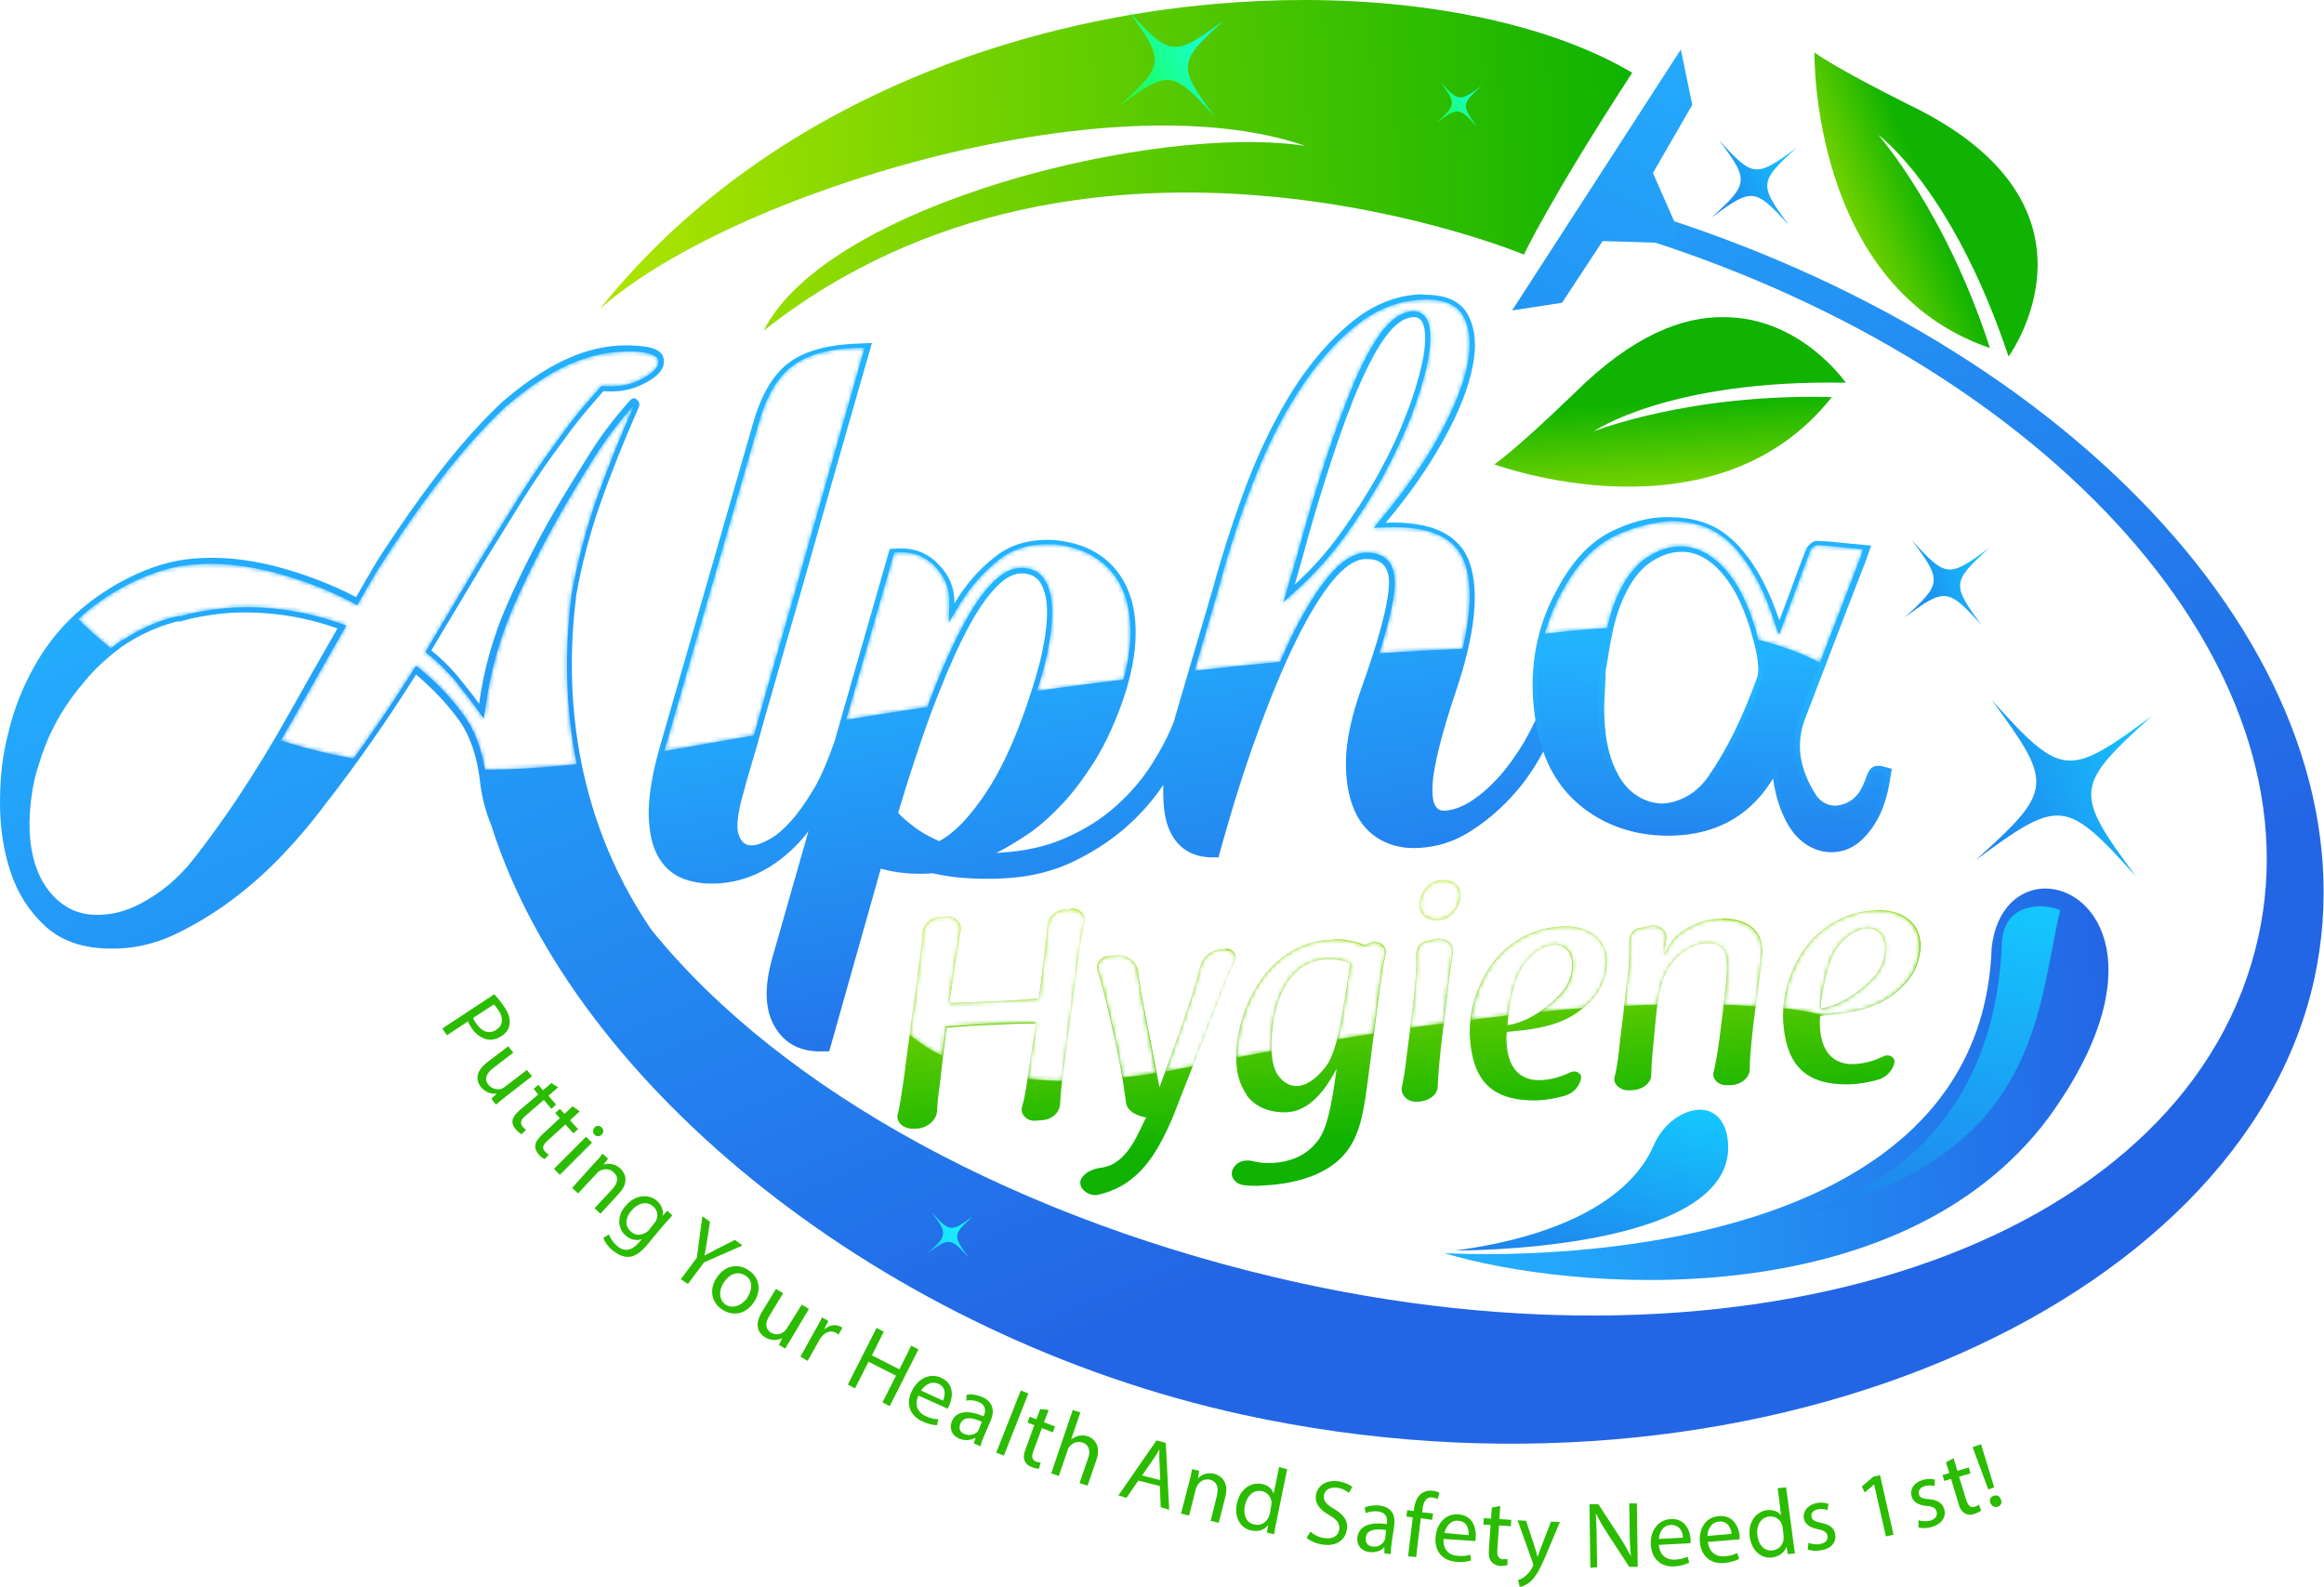 <?xml version="1.0" encoding="utf-8"?>
<!-- Generator: Adobe Illustrator 27.0.0, SVG Export Plug-In . SVG Version: 6.00 Build 0)  -->
<svg version="1.1" id="Layer_1" xmlns="http://www.w3.org/2000/svg" xmlns:xlink="http://www.w3.org/1999/xlink" x="0px" y="0px"
	 viewBox="0 0 549.6 375.2" style="enable-background:new 0 0 549.6 375.2;" xml:space="preserve">
<style type="text/css">
	.st0{display:none;fill:#FFFFFF;}
	
		.st1{clip-path:url(#SVGID_00000092447729033675709160000015347216152614704023_);fill:url(#SVGID_00000161618305021671540140000000301139783349484449_);}
	
		.st2{clip-path:url(#SVGID_00000062903923001897100710000013632714004699888532_);fill:url(#SVGID_00000177462475699018173660000015266936367258756224_);}
	
		.st3{clip-path:url(#SVGID_00000168801815271998974950000005293172663808135097_);fill:url(#SVGID_00000092426914267075227600000000949861898574888341_);}
	
		.st4{clip-path:url(#SVGID_00000064321119149666456840000000983670516743583913_);fill:url(#SVGID_00000041976568849374418490000010884513405881664927_);}
	
		.st5{clip-path:url(#SVGID_00000092436231365698501080000007339538326767189943_);fill:url(#SVGID_00000171680907202168008380000001914375114687451821_);}
	
		.st6{clip-path:url(#SVGID_00000170979960713913958180000014574788432677970084_);fill:url(#SVGID_00000165949895293713108880000011106673500469986439_);}
	
		.st7{clip-path:url(#SVGID_00000019674909475413879100000007740007102571243702_);fill:url(#SVGID_00000067924330037323190270000004366143957656151694_);}
	
		.st8{clip-path:url(#SVGID_00000129203751581579276970000017312214829980257413_);fill:url(#SVGID_00000165916587486225736760000015205581173972365758_);}
	
		.st9{clip-path:url(#SVGID_00000049205449502606996490000016756466149751162763_);fill:url(#SVGID_00000023269260192081544790000010545702686913130368_);}
	
		.st10{clip-path:url(#SVGID_00000146457251646493919320000006137736412496940424_);fill:url(#SVGID_00000120537807007000424290000014361028891575157936_);}
	
		.st11{clip-path:url(#SVGID_00000105425128612134495700000015681507135037099199_);fill:url(#SVGID_00000051368245279938727850000018276818378538361219_);}
	
		.st12{clip-path:url(#SVGID_00000160192484576719717350000005176197546580614299_);fill:url(#SVGID_00000065063451384615291330000005704429365470220179_);}
	
		.st13{clip-path:url(#SVGID_00000044142994172982954600000010048113183168952230_);fill:url(#SVGID_00000034068908288394697040000008182830888804010891_);}
	
		.st14{clip-path:url(#SVGID_00000014620805913331196450000016274903218330480781_);fill:url(#SVGID_00000158739694832240068270000004580290494454260619_);}
	
		.st15{clip-path:url(#SVGID_00000078033081067285013040000018230902868062177172_);fill:url(#SVGID_00000141424395843964921610000015354806165330150542_);}
	
		.st16{clip-path:url(#SVGID_00000153685612122669761780000003815030585450390920_);fill:url(#SVGID_00000183935962329888134700000004861249262461656748_);}
	
		.st17{clip-path:url(#SVGID_00000044859285564881558030000008771328996381151375_);fill:url(#SVGID_00000163033168803362857190000014464080379186028189_);}
	
		.st18{clip-path:url(#SVGID_00000065037134101670959890000013526576253663268263_);fill:url(#SVGID_00000145763655463438681650000018061966570847059098_);}
	
		.st19{clip-path:url(#SVGID_00000122711094784928527430000011633602938097886642_);fill:url(#SVGID_00000035489649450370200220000016109171128999884979_);}
	
		.st20{clip-path:url(#SVGID_00000088828794980694663610000004280754955385871288_);fill:url(#SVGID_00000041982127449310957050000007737096422678809756_);}
	
		.st21{clip-path:url(#SVGID_00000071560200166656408430000007903329981210006935_);fill:url(#SVGID_00000054237036448429815080000004946378509465893290_);}
	.st22{filter:url(#Adobe_OpacityMaskFilter);}
	
		.st23{clip-path:url(#SVGID_00000135672142501219975070000010284904525173613708_);fill:url(#SVGID_00000096742522827376755390000007333868244070057640_);}
	
		.st24{clip-path:url(#SVGID_00000135672142501219975070000010284904525173613708_);mask:url(#SVGID_00000090284299482376297520000005982200522175069855_);fill:url(#SVGID_00000115516721833886826150000012266566160504129177_);}
	.st25{filter:url(#Adobe_OpacityMaskFilter_00000040548770112049058750000014037514899830449296_);}
	
		.st26{clip-path:url(#SVGID_00000053536831672349011510000007136501999454876328_);fill:url(#SVGID_00000022553575209576610450000014758848524663699390_);}
	
		.st27{clip-path:url(#SVGID_00000053536831672349011510000007136501999454876328_);mask:url(#SVGID_00000022556817487396584390000013531808243747941270_);fill:url(#SVGID_00000015316949733792876480000011167008828297086873_);}
	.st28{filter:url(#Adobe_OpacityMaskFilter_00000111907608446717508260000002190608322838312876_);}
	
		.st29{clip-path:url(#SVGID_00000008149322799543771860000016270761728834705853_);fill:url(#SVGID_00000104683271742665060290000009217091370125189791_);}
	
		.st30{clip-path:url(#SVGID_00000008149322799543771860000016270761728834705853_);mask:url(#SVGID_00000095315445845164159930000014411333793659544747_);fill:url(#SVGID_00000026879325876221197300000002362439216225541303_);}
	.st31{filter:url(#Adobe_OpacityMaskFilter_00000107581068751163414850000008596470195350835857_);}
	
		.st32{clip-path:url(#SVGID_00000111184429851786632810000011290053237038006945_);fill:url(#SVGID_00000139988352301896950280000010211162418282776507_);}
	
		.st33{clip-path:url(#SVGID_00000111184429851786632810000011290053237038006945_);mask:url(#SVGID_00000152973886520767379050000012226026810608981437_);fill:url(#SVGID_00000001631192457169516710000017831476414831952013_);}
	.st34{filter:url(#Adobe_OpacityMaskFilter_00000014625142031886341710000007856438807159289475_);}
	
		.st35{clip-path:url(#SVGID_00000083049249892650003360000009935015884242636166_);fill:url(#SVGID_00000091715385923251271890000005275922428515025549_);}
	
		.st36{clip-path:url(#SVGID_00000083049249892650003360000009935015884242636166_);mask:url(#SVGID_00000121257174125461071670000010318500736387752326_);fill:url(#SVGID_00000016052461592423791930000016660289476105280940_);}
	.st37{filter:url(#Adobe_OpacityMaskFilter_00000042708841720455631000000011675728695118904199_);}
	
		.st38{clip-path:url(#SVGID_00000076585641112144098630000002376038367475618456_);fill:url(#SVGID_00000011718414475773387230000009703620375216199567_);}
	
		.st39{clip-path:url(#SVGID_00000076585641112144098630000002376038367475618456_);mask:url(#SVGID_00000153704231863363217240000012842360549312705467_);fill:url(#SVGID_00000004526760301883216410000008637850009975567037_);}
	
		.st40{clip-path:url(#SVGID_00000157285652333940621330000016954556525325623221_);fill:url(#SVGID_00000052805677874750783670000015532695493508224683_);}
	
		.st41{clip-path:url(#SVGID_00000008134649085122073090000010680514327599658660_);fill:url(#SVGID_00000155144033012662424710000013494143311872142754_);}
	.st42{filter:url(#Adobe_OpacityMaskFilter_00000160909820860535308380000010148372255900481933_);}
	
		.st43{clip-path:url(#SVGID_00000052089064834294244590000013285575355352461720_);fill:url(#SVGID_00000005225149582917521790000009111909979859464592_);}
	
		.st44{clip-path:url(#SVGID_00000052089064834294244590000013285575355352461720_);mask:url(#SVGID_00000181089031557183252220000017048730174312457659_);fill:url(#SVGID_00000042001547065677358050000004237988882152922545_);}
	.st45{fill:#2BBC00;}
</style>
<rect x="-73.5" y="-47" class="st0" width="500" height="500"/>
<g>
	<g>
		<defs>
			<path id="SVGID_1_" d="M215.9,195.3c-1.7-1.3-2.8-2.3-3.5-3.1c2.6-8.7,5.2-16.5,7.7-23.4c2.6-6.9,5.1-12.9,7.5-17.7
				c2.4-4.9,4.8-8.7,7.1-11.3c2.3-2.7,4.5-4.1,6.6-4.2c2-0.1,3.6,0.6,4.6,2c1,1.5,1.6,3.6,1.7,6.4c0.1,2.8-0.3,6.1-1.1,10
				c-0.8,3.9-2.1,8.1-3.7,12.8c-2.9,8.4-6.1,15.4-9.8,20.9c-3.7,5.5-7.3,9.3-10.9,11.2C219.6,197.8,217.5,196.6,215.9,195.3
				 M307.9,132.3c2.3-8.6,4.7-16.5,7-23.5c2.3-7,4.5-13,6.7-18c2.2-5,4.3-8.9,6.4-11.6c2.1-2.7,4.1-4.1,6.2-4.2
				c1.5-0.1,2.4,0.9,2.7,3c0.3,2.1,0.1,4.9-0.7,8.4c-0.8,3.5-2,7.5-3.8,12c-1.7,4.5-3.9,9.1-6.5,13.8c-2.6,4.7-5.6,9.3-8.9,13.9
				c-3.3,4.6-6.9,8.6-10.8,12.1L307.9,132.3z M335.7,69.6c-5.7,0.3-11.1,2.5-16.1,6.6c-5,4.1-9.6,9.4-13.7,15.8
				c-4.1,6.5-7.7,13.8-10.9,22c-3.1,8.2-5.8,16.5-8.1,24.9l-8.9,30.3c-0.1,0.4-0.2,0.8-0.3,1.2c-1.3,3.4-3.1,6.8-5.3,10.3
				c-2.3,3.6-5.1,6.9-8.5,9.9c-3.3,3-7.3,5.5-11.8,7.5c-4.5,2-9.7,3.2-15.4,3.5l-1.1,0.1c2.6-1.3,5.2-2.9,8-4.8
				c2.7-1.9,5.3-4.3,7.9-7.1c2.6-2.8,5-6.1,7.3-9.7c2.3-3.7,4.3-7.9,6.1-12.7c2.1-5.6,3.3-10.8,3.6-15.5c0.3-4.8-0.3-8.9-1.7-12.3
				c-1.4-3.4-3.6-6.2-6.5-8.2c-3-2.1-6.6-3.3-11-3.7c-5.5-0.3-10.1,0.9-13.9,3.9c-3.8,2.9-7,6.6-9.7,11.1c0.1-3.6-1.2-6.7-3.8-9.3
				c-2.6-2.7-5.8-3.9-9.6-3.7l-1.9,0.1l-13.1,45.7c-1.5,4.2-3,7.9-4.7,10.8c-1.9,3.2-3.7,5.8-5.5,7.8c-1.8,2-3.5,3.5-5.2,4.4
				c-1.7,0.9-3,1.4-4,1.4c-1.6,0.1-2.7-0.8-3.3-2.8c-0.5-1.9-0.1-5.2,1.3-9.9c0.1-0.5,0.6-2.4,1.6-5.7c1-3.3,2.2-7.5,3.6-12.6
				c1.5-5.1,3.1-10.8,4.9-17.1c1.8-6.3,3.7-12.7,5.5-19.2c4.3-15.2,9.2-32.4,14.7-51.5l-4.6,0.2c-6.9,0.4-12,2-15.6,4.9
				c-3.5,2.9-6.2,7.7-8,14.2l-22.1,76.7c-1.6,5.7-2.4,10.6-2.5,14.7c0,4.1,0.6,7.5,1.9,10.1c1.3,2.6,3.2,4.5,5.6,5.6
				c2.5,1.1,5.4,1.6,8.9,1.4c7-0.4,13.4-3.6,19.1-9.6c0.8-0.9,1.6-1.8,2.3-2.8l-8.5,29.8c-2,7-1.9,12.5,0.6,16.6
				c2.4,4.1,6.4,6,11.8,5.7l1,0l12.2-43.2c3.5,1,7,1.3,10.6,1.2l1.7-0.1c2.2,0.5,4.6,0.9,7.3,1.1c2.7,0.2,5.9,0.3,9.5,0.1
				c6.2-0.3,11.9-1.7,16.9-4.2c5.1-2.5,9.5-5.5,13.3-9.1c3-2.8,5.4-5.7,7.5-8.8c-0.1,4,0.2,7.3,1.1,9.8c1,2.7,2.5,4.6,4.5,5.8
				c2,1.2,4.4,1.7,7.2,1.5l0.2,0.2c3-10.9,6-20.6,9.2-29.3c3.1-8.6,6.2-16,9.2-22.1c3-6.1,5.9-10.8,8.6-14.1
				c2.7-3.3,5.3-5.1,7.7-5.2c4.2-0.2,6.1,2.1,5.6,7c-0.4,4.9-2.6,12.8-6.5,23.7c-2.3,6.5-3.5,12.1-3.6,16.8c-0.1,4.7,0.6,8.7,2,11.9
				c1.4,3.2,3.5,5.5,6.2,7c2.7,1.5,5.7,2.1,9,1.9c4.2-0.2,8.1-1.4,11.7-3.6c3.6-2.2,6.9-4.9,9.9-8.1c3-3.2,5.5-6.7,7.6-10.6
				c2.1-3.9,3.7-7.5,4.8-11c0.3-1,0.3-1.9,0.1-2.6c-0.3-0.7-0.7-1.1-1.2-1.3c-0.5-0.2-1.1-0.1-1.8,0.3c-0.7,0.4-1.2,1-1.5,2.1
				c-1.3,3.5-3,6.8-4.8,10c-1.9,3.1-3.9,5.9-6,8.2c-2.1,2.3-4.3,4.2-6.5,5.6c-2.2,1.4-4.3,2.1-6.2,2.2c-2.2,0.1-3.1-2-2.8-6.4
				c0.3-4.4,2.1-11.7,5.5-21.8c4.5-13.4,5.6-23.5,3.3-30.3c-2.3-6.8-9-10-19.9-9.6c5.5-6.5,10.1-13.1,13.7-19.6
				c3.6-6.5,5.9-12.3,6.9-17.5c1-5.1,0.5-9.3-1.4-12.5c-1.8-2.9-5.1-4.3-9.9-4.3C336.6,69.6,336.2,69.6,335.7,69.6"/>
		</defs>
		<clipPath id="SVGID_00000024000322901394390070000008728687612382046080_">
			<use xlink:href="#SVGID_1_"  style="overflow:visible;"/>
		</clipPath>
		
			<linearGradient id="SVGID_00000032643065291035463050000008996906651783564479_" gradientUnits="userSpaceOnUse" x1="-597.562" y1="-199.246" x2="-592.586" y2="-199.246" gradientTransform="matrix(4.185 24.127 24.127 -4.185 7565.633 13720.727)">
			<stop  offset="0" style="stop-color:#23B3FF"/>
			<stop  offset="1" style="stop-color:#2366E5"/>
		</linearGradient>
		
			<polygon style="clip-path:url(#SVGID_00000024000322901394390070000008728687612382046080_);fill:url(#SVGID_00000032643065291035463050000008996906651783564479_);" points="
			363.6,33.1 400.1,243.5 159.7,285.2 123.2,74.8 		"/>
	</g>
	<g>
		<defs>
			<path id="SVGID_00000039853330514901533430000000835267634260791949_" d="M289.9,224.5l-0.6,0c-2.8-0.1-4.9,1.8-5.5,4.2
				c-0.9,3.9-3,10.5-7.5,22.7c-0.7,2-1.4,3.8-2.1,5.7l-4-20.7c-0.6-3.1-0.9-5.3-1.1-6.8c-0.3-2.1-2.3-3.9-5-3.7l-1.5,0.1
				c-2,0-3.6,1.7-3,3.4l-0.1,0c0.7,2,1.6,5.1,2.8,10.4c2.1,9.1,2.9,12.8,4,21c0.3,2,2.7,3.2,5.2,3.5l-0.5,0l-1.7,3.5
				c-1.3,2.7-4.1,7.8-8.8,8.3c-2.3,0.3-4.5,1.4-5,3.2c-0.3,1.8,1.7,3.4,3.8,3.3c10.1-2.1,14.3-10,17.8-17.8l10.2-26
				c1.1-2.9,2.7-7.2,4.3-10.5c0.2-0.4,0.3-0.7,0.5-1.1c0.7-1.3-0.6-2.9-2.3-2.9C290,224.5,289.9,224.5,289.9,224.5 M302.2,254.2
				c-1.1-1.5-1.4-4-1.5-5.7c-0.3-5.6,1.2-21.1,13.1-21.7c2.7-0.1,4.7,0.6,5.9,1.1l-0.4,0c-2,13.7-3,19.5-5.2,23.5
				c-1.8,2.7-4.6,5.3-7.3,5.4c-0.1,0-0.2,0-0.2,0C304.9,256.8,303.4,255.9,302.2,254.2 M314.7,222.2c-15.6,0.8-22.9,17.8-22.3,29.2
				c0.1,1.6,0.4,4.6,2.4,7.4l-0.1,0c1.8,2.7,5.3,4.4,9.7,4.2c5.7-0.3,9.5-6.1,11.7-10.3c-1.2,8.8-2.3,14.9-5,17.7
				c-2.6,3.1-6.4,4.4-10.1,4.6c-1.9,0.1-3.3-0.1-4.6-0.4c-2.1-0.6-4.2,0.2-4.9,2c-0.7,1.5,0.5,3.2,2.3,3.6c1.4,0.2,3.2,0.3,5.3,0.1
				c4-0.2,8.4-1,11.9-2.5H311c10.2-4.4,11.1-12.2,12.5-22.5l2.4-18.5c0.8-6.1,1.2-8.9,1.8-11.2c0.4-1.9-1.7-3.5-3.8-2.6
				c0,0-0.5,0.2-0.7,0.3c-0.1,0-0.2,0.1-0.3,0.2c-0.2-0.1-0.1-0.1-0.3-0.1c-1.7-0.6-3.7-1.3-6.7-1.3
				C315.4,222.2,315,222.2,314.7,222.2 M340,221.9c-0.8,0.2-1.5,0.4-2.5,0.6c-2.2,0.3-2.7,2.3-2.6,3.9c0.2,2.5-0.2,7.3-1.4,16.8
				l-0.9,7c-0.3,2.9-0.7,5-1,6.5c0,0.1-0.1,0.3-0.1,0.4c-0.3,1.7,1.3,3.5,3.4,3.4l0.6,0c2.3-0.1,4.5-1.6,4.5-3.6
				c0.1-2.5,0.4-6.7,1.3-13.8l1.4-11.7c0.3-2.4,0.6-4.1,0.8-5.4c0-0.4,0.1-0.8,0.1-1.1c0.2-1.5-1.1-2.9-2.8-2.9
				C340.6,221.8,340.3,221.8,340,221.9 M360.6,227.8L360.6,227.8c2.9-3.7,5.6-4.3,6.9-4.4c2.1-0.1,4.1,1.3,4.3,4.5
				c0.1,2.8-1.1,5.4-2.8,7.2c-3.5,3.7-8.1,6.7-12.5,7.3C356.8,238.4,357.9,231.2,360.6,227.8 M368.8,219.1c-4.9,0.3-11.4,2.6-16,8.9
				c-2.2,3-5.6,9.5-5.2,17.2c0.6,8.8,3.8,15.2,15.7,15c2.8-0.1,5-0.6,6.8-1.1c2.2-0.7,3.4-2.3,3.8-4c0.3-1.3-1.3-2.2-2.6-1.5
				c-1.7,0.8-3.8,1.6-6.6,1.8c-6.9,0.4-8.2-5.2-8.4-8.7c-0.1-1.4,0-2.5,0.1-2.7c5.5-0.5,10.2-1,14.9-3.5c2.3-1.3,5.1-3.5,6.8-6.2
				c1.4-2.3,2.1-5.2,2-7.3c-0.2-4.6-3.7-8-10.2-8C369.5,219.1,369.1,219.1,368.8,219.1 M406.7,217.2c-3.9,0.2-7.4,1.7-10.2,4.1
				c-1.3,1.2-2.2,3-3,4.6c0.3-1.8,0.5-3.6,0.6-4.4c0.1-1.6-1.9-3-3.9-2.6c-0.8,0.2-1.5,0.4-2.3,0.5c-2.1,0.3-2.7,2.1-2.6,3.8l0,0.4
				c0.1,2.7-0.2,6.3-0.6,9.3l-1.6,13.4c-0.3,3.3-0.7,6-1.3,8.6c-0.3,1.6,1.6,3.1,3.6,2.9l0.6,0c2.3-0.1,4.5-1.6,4.5-3.6
				c0-1.3,0.1-3,0.3-5.2l0.8-8.4c0.4-3.9,1-9,3.3-12.2c1.9-2.8,5.3-5.2,8.3-5.3c3.8-0.2,5,1.2,5.2,4.8c0.1,2.1-0.2,4.8-0.6,8.3
				l-0.6,4.8c-0.8,7-1.4,10.5-2,12.7c-0.3,1.6,1.4,3.1,3.5,2.9l0.6,0c2.4-0.1,4.5-1.7,4.5-3.8c0-3.6,0.7-9.4,1.1-12.5
				c0.4-3.2,0.9-6.8,1.3-10c0.5-3.4,0.6-4.9,0.5-6.2c-0.3-5.4-5.3-6.9-9.3-6.9C407.3,217.1,407,217.2,406.7,217.2 M434.6,223.9
				L434.6,223.9c2.9-3.7,5.6-4.3,6.9-4.4c2.1-0.1,4.1,1.3,4.3,4.5c0.1,2.8-1.1,5.4-2.8,7.2c-3.5,3.7-8.1,6.7-12.5,7.3
				C430.9,234.5,432,227.4,434.6,223.9 M442.9,215.3c-4.9,0.3-11.4,2.6-16,8.9c-2.2,3-5.6,9.5-5.2,17.3c0.6,8.8,3.9,15.2,15.7,14.9
				c2.8-0.1,5-0.6,6.8-1.1c2.2-0.7,3.4-2.3,3.8-4c0.3-1.3-1.3-2.2-2.6-1.5c-1.7,0.8-3.8,1.6-6.6,1.8c-6.9,0.4-8.2-5.2-8.4-8.7
				c-0.1-1.4,0-2.5,0.1-2.7c5.5-0.5,10.2-1,14.9-3.5c2.3-1.3,5.1-3.5,6.8-6.2c1.4-2.3,2.1-5.2,2-7.3c-0.2-4.6-3.7-8-10.2-8
				C443.5,215.3,443.2,215.3,442.9,215.3 M253.2,214.9c-0.2,0.1-0.4,0.1-0.6,0.1c-0.1,0-0.2,0-0.3,0c-0.1,0-0.1,0-0.2,0
				c-2.5,0.1-4.3,1.9-4.4,4.1l0,0.3c0,0.6-0.1,1.4-0.2,2.2c-0.6,4.8-1.2,9.7-1.8,14.4l0.7,0c-3.1,0.3-5.2,0.5-9.3,0.7
				c-4.7,0.2-8.7,0.4-13.3,0.5l0.7,0l1.5-10.1c0-0.1,0-0.5,0.2-0.9c0.4-2.8,0.7-4.6,1-6.2c0.3-1.7-1.2-3.4-3.4-3.3
				c-0.2,0.1-0.4,0.1-0.6,0.1c0,0-0.1,0-0.1,0c-0.1,0-0.1,0-0.2,0l-0.4,0c-2.5,0.1-4.2,1.8-4.3,3.8c0,0.9-0.2,2.4-0.4,4.1
				c-1.3,10.1-2.8,20.6-4.1,30.7c-0.6,4.1-1,6.7-1.4,8.1c-0.5,1.9,1.5,3.5,3.7,3.4l0.6,0c2.7-0.1,4.9-2,5-4.2c0.1-1.7,0.3-4,0.8-7.4
				c0.4-4.1,1-8.2,1.4-12.2l-0.7,0c3.4-0.3,5.2-0.5,9.8-0.7c4.6-0.2,8.2-0.4,10.9-0.4c0.2,0,0.4,0,0.6,0c0.2,0,0.4,0,0.6,0L243,255
				c-0.4,3.1-0.9,5.3-1.3,6.8c-0.5,1.7,1.2,3.4,3.2,3.2l1.3-0.1c2.6-0.1,4.4-1.8,4.5-3.9c0.1-1.4,0.2-3.5,0.6-6.3l4.1-31
				c0-0.4,0.2-0.9,0.2-1.2c0.4-2,0.7-3.6,0.9-4.7c0.3-1.6-1.2-3-3.2-3C253.4,214.9,253.3,214.9,253.2,214.9 M341.1,208.1
				c-3.9,0.2-5.5,3.8-5.4,6c0.1,2.6,2.3,3.6,4.4,3.5c3.7-0.2,5.4-3.9,5.3-6.2c-0.1-2.2-1.9-3.3-4-3.3
				C341.4,208.1,341.2,208.1,341.1,208.1"/>
		</defs>
		<clipPath id="SVGID_00000044877961874041950580000015193638731195899046_">
			<use xlink:href="#SVGID_00000039853330514901533430000000835267634260791949_"  style="overflow:visible;"/>
		</clipPath>
		
			<linearGradient id="SVGID_00000130623224217673650300000001672359502367213971_" gradientUnits="userSpaceOnUse" x1="-567.161" y1="-161.367" x2="-562.185" y2="-161.367" gradientTransform="matrix(0.8 12.489 12.489 -0.8 2799.636 7160.574)">
			<stop  offset="0" style="stop-color:#B0E500"/>
			<stop  offset="1" style="stop-color:#0FB300"/>
		</linearGradient>
		
			<polygon style="clip-path:url(#SVGID_00000044877961874041950580000015193638731195899046_);fill:url(#SVGID_00000130623224217673650300000001672359502367213971_);" points="
			453.2,192.6 459,282.5 212.8,298.3 207,208.4 		"/>
	</g>
	<g>
		<defs>
			<path id="SVGID_00000134943391932182619460000000624718910908269721_" d="M45.1,146.3c3.1-0.7,6.4-1.2,9.7-1.4
				c8.5-0.4,16.8,0.8,25,3.7c-4,7-7.9,13.8-11.7,20.6c-3.8,6.8-7.9,13.5-12.3,20.1c-3.1,4.6-6.4,9.2-10,13.8
				c-3.6,4.6-7.8,8.1-12.8,10.7c-3.5,1.8-7.1,2.7-11,2.5c-3.9-0.2-7.2-1.9-9.9-5c-1.8-2.1-3-4.4-3.8-7c-0.8-2.6-1.2-5.2-1.3-8
				c-0.1-2.8,0.1-5.6,0.5-8.3c0.4-2.8,1-5.3,1.8-7.6c2.1-7,5.6-13.3,10.4-18.9c2.7-3.4,5.7-6,8.5-8.1c0.1-0.1,0.2-0.1,0.2-0.2
				c0,0,0,0,0,0c7.3-5.1,13.8-6.3,13.8-6.3l0.3,0.1C43.5,146.7,44.3,146.5,45.1,146.3 M389.7,56.8C485.1,87.4,548.2,157,534.1,221.4
				c-15.5,70.9-114.8,106.4-226.6,82C241.9,289,185,258.2,154,219.8c-19.1-28.1-20.4-58-17.7-79.2c1.3-7.3,3.2-14.4,5.6-21.3
				c2.7-7.7,5.8-15.4,9.2-23.1c0.2-0.6,0.1-1.2-0.5-1.7c-0.5-0.5-1.1-0.4-1.7,0.3c-3.6,4-6.8,8.2-9.6,12.7c-2.8,4.5-5.6,9-8.3,13.6
				c-4.1,7.1-7.8,14.4-11.1,21.9c-3.3,7.5-5.5,15.4-6.6,23.4c-1.8-2.5-3.6-4.7-5.4-6.9c-1.8-2.1-3.8-4-5.9-5.7l12.5-20.9
				c3.1-5,6.1-9.9,9.1-14.7c3-4.8,6.2-9.5,9.7-14.1c1.4-2,2.9-3.9,4.5-5.9c1.6-1.9,3.2-3.8,4.9-5.7c3.1,0.2,5.7-0.1,8.1-1.1
				c2.6-1.1,7.3-3.5,6-7.1c-0.4-1.2-2-2.1-4.7-2.4c-13.1-1.6-23.9,5.1-33.4,13.2c-9.4,8.9-17.3,19.4-24.6,30.1c-2,3-4.1,6-5.9,9.1
				c-1.4,2.4-2.7,4.7-4,6.9c-5.7-3-12-5.4-18.7-7.2c-7.2-1.9-15-2.7-22.4-1.6c-9.3,1.4-19.7,7.3-26.4,13.9
				c-3.4,3.3-6.3,7.2-8.6,11.3c-2.8,5-4.9,10.3-6.2,16C0.6,178.5,0,183.9,0,189.8c0,5.8,0.8,11.3,2.5,16.4c1.7,5.1,4.4,9.3,8.2,12.8
				c3.8,3.5,9,5.3,15.4,5.3c5,0.1,9.7-0.9,14.3-2.9c4.6-2.1,8.8-4.6,12.8-7.4c4.5-3.2,8.7-6.8,12.6-10.8c3.9-4,7.5-8.2,10.8-12.6
				c3.9-5,7.7-10.1,11.3-15.3c3.6-5.1,7.1-10.4,10.5-15.8c4,3.4,7.3,6.9,10,10.6c2.7,3.7,4.4,8.6,5.1,14.5c0.4,3.7,1.3,7.2,2.7,10.6
				c19.6,62,93.4,120.9,177.6,139.3c119.6,26.1,236.4-25,253.5-103c15.5-71-52-147.4-154.5-180.2C391.8,53.2,390.7,55,389.7,56.8"/>
		</defs>
		<clipPath id="SVGID_00000041290383006559065910000016114668115413714307_">
			<use xlink:href="#SVGID_00000134943391932182619460000000624718910908269721_"  style="overflow:visible;"/>
		</clipPath>
		
			<linearGradient id="SVGID_00000083075950853650039410000015084394761283976378_" gradientUnits="userSpaceOnUse" x1="-615.048" y1="-218.452" x2="-610.072" y2="-218.452" gradientTransform="matrix(21.045 50.087 50.087 -21.045 24097.086 26248.672)">
			<stop  offset="0" style="stop-color:#23B3FF"/>
			<stop  offset="1" style="stop-color:#2366E5"/>
		</linearGradient>
		
			<polygon style="clip-path:url(#SVGID_00000041290383006559065910000016114668115413714307_);fill:url(#SVGID_00000083075950853650039410000015084394761283976378_);" points="
			478.4,-149.6 673.3,314.3 84.5,561.7 -110.5,97.8 		"/>
	</g>
	<g>
		<defs>
			<polygon id="SVGID_00000031186351332854973870000015489062584744832386_" points="357.6,73.4 369.4,71.6 379,57 395.1,57.5 
				396.8,54.3 390.9,40.9 400.2,24.8 397.5,11.7 			"/>
		</defs>
		<clipPath id="SVGID_00000094612549665856235550000010863303592664680630_">
			<use xlink:href="#SVGID_00000031186351332854973870000015489062584744832386_"  style="overflow:visible;"/>
		</clipPath>
		
			<linearGradient id="SVGID_00000101066568956398563070000017305548217709576125_" gradientUnits="userSpaceOnUse" x1="-629.93" y1="-207.041" x2="-624.954" y2="-207.041" gradientTransform="matrix(-25.345 47.51 47.51 25.345 -5717.886 35158.277)">
			<stop  offset="0" style="stop-color:#23B3FF"/>
			<stop  offset="1" style="stop-color:#2366E5"/>
		</linearGradient>
		
			<polygon style="clip-path:url(#SVGID_00000094612549665856235550000010863303592664680630_);fill:url(#SVGID_00000101066568956398563070000017305548217709576125_);" points="
			425.7,25.4 390.7,91 332,59.7 367,-5.9 		"/>
	</g>
	<g>
		<defs>
			<path id="SVGID_00000180362036393060408570000007137550615570987167_" d="M141.9,73c31-27.4,120.3-54.6,166.8-38.5
				c-35.4-5.4-113.1,13.8-128.1,43.7c76.9-60.9,179.8-18,179.8-18s6-12.9,25.6-43C367.8,6.4,339.8,0,308.3,0
				C251.7,0,183.8,20.7,141.9,73"/>
		</defs>
		<clipPath id="SVGID_00000114773217782141977610000001834043548193670275_">
			<use xlink:href="#SVGID_00000180362036393060408570000007137550615570987167_"  style="overflow:visible;"/>
		</clipPath>
		
			<linearGradient id="SVGID_00000167383307703918945970000012632742065806506115_" gradientUnits="userSpaceOnUse" x1="-617.056" y1="-240.51" x2="-612.08" y2="-240.51" gradientTransform="matrix(49.487 -2.58 -2.58 -49.487 30056.125 -13448.839)">
			<stop  offset="0" style="stop-color:#B0E500"/>
			<stop  offset="1" style="stop-color:#0FB300"/>
		</linearGradient>
		
			<polygon style="clip-path:url(#SVGID_00000114773217782141977610000001834043548193670275_);fill:url(#SVGID_00000167383307703918945970000012632742065806506115_);" points="
			137.8,0.2 385.2,-12.7 390,78.1 142.6,91 		"/>
	</g>
	<g>
		<defs>
			<path id="SVGID_00000123442609071197826250000008692083033441561482_" d="M471,224.2c-2.9,80.5-129.5,72.1-129.5,72.1
				c29.6,9,107.6,15.6,143.1-32.2c25-34.6,11.4-54-0.9-54C477.7,210.1,472,214.7,471,224.2"/>
		</defs>
		<clipPath id="SVGID_00000052824906025171981460000007021885233966404272_">
			<use xlink:href="#SVGID_00000123442609071197826250000008692083033441561482_"  style="overflow:visible;"/>
		</clipPath>
		
			<linearGradient id="SVGID_00000021110451403985340450000009727769758994862516_" gradientUnits="userSpaceOnUse" x1="-604.921" y1="-253.302" x2="-599.945" y2="-253.302" gradientTransform="matrix(32.193 -1.679 -1.679 -32.193 19388.916 -8904.543)">
			<stop  offset="0" style="stop-color:#23B3FF"/>
			<stop  offset="1" style="stop-color:#2366E5"/>
		</linearGradient>
		
			<polygon style="clip-path:url(#SVGID_00000052824906025171981460000007021885233966404272_);fill:url(#SVGID_00000021110451403985340450000009727769758994862516_);" points="
			336.2,210.4 509.1,201.4 514.9,311.6 342,320.6 		"/>
	</g>
	<g>
		<defs>
			<path id="SVGID_00000116194738641714651120000000830310053040933788_" d="M424.8,287.3c0,0,0.5-0.1,1.3-0.3
				C425.7,287.1,425.2,287.2,424.8,287.3 M473.4,223.2c-1.9,49.9-39.8,61.9-47.3,63.8c56.3-13.2,55.5-47.9,61.1-71.8
				c-1.2-0.5-3-0.9-4.8-0.9C478.3,214.4,473.7,216.2,473.4,223.2"/>
		</defs>
		<clipPath id="SVGID_00000053505118156412105840000005936656564228373933_">
			<use xlink:href="#SVGID_00000116194738641714651120000000830310053040933788_"  style="overflow:visible;"/>
		</clipPath>
		
			<linearGradient id="SVGID_00000093864122210889322700000012586424687850188464_" gradientUnits="userSpaceOnUse" x1="-609.798" y1="-181.156" x2="-604.823" y2="-181.156" gradientTransform="matrix(-5.217 23.686 23.686 5.217 1575.701 15593.589)">
			<stop  offset="0" style="stop-color:#14CCFF"/>
			<stop  offset="1" style="stop-color:#2366E5"/>
		</linearGradient>
		
			<polygon style="clip-path:url(#SVGID_00000053505118156412105840000005936656564228373933_);fill:url(#SVGID_00000093864122210889322700000012586424687850188464_);" points="
			502.6,217.7 484.3,300.4 409.5,283.9 427.7,201.2 		"/>
	</g>
	<g>
		<defs>
			<path id="SVGID_00000005957071634685160060000017147097989435466126_" d="M391,271c-4.5,10.4-18.1,20.8-46.8,24.7
				c0,0,63.6,0.4,64.5-23.9c0.1-6.5-3-9.4-6.7-9.4C398,262.5,393.3,265.6,391,271"/>
		</defs>
		<clipPath id="SVGID_00000050655065882441670420000014989176607793672626_">
			<use xlink:href="#SVGID_00000005957071634685160060000017147097989435466126_"  style="overflow:visible;"/>
		</clipPath>
		
			<linearGradient id="SVGID_00000005968168955707277190000006880282255890200723_" gradientUnits="userSpaceOnUse" x1="-587.395" y1="-145.695" x2="-582.42" y2="-145.695" gradientTransform="matrix(-2.8 12.712 12.712 2.8 589.254 8129.849)">
			<stop  offset="0" style="stop-color:#14CCFF"/>
			<stop  offset="1" style="stop-color:#2366E5"/>
		</linearGradient>
		
			<polygon style="clip-path:url(#SVGID_00000050655065882441670420000014989176607793672626_);fill:url(#SVGID_00000005968168955707277190000006880282255890200723_);" points="
			415.8,264 405.8,309.7 337.1,294.6 347.1,248.9 		"/>
	</g>
	<g>
		<defs>
			<path id="SVGID_00000018919066771758076660000018331558422501819314_" d="M467.2,203.4c19.9-14.7,21.3-14.6,37.9,3.8
				c-14.7-19.9-14.6-21.3,3.8-37.9c-19.9,14.7-21.3,14.6-37.9-3.8C485.7,185.5,485.6,186.8,467.2,203.4"/>
		</defs>
		<clipPath id="SVGID_00000079444542862201988780000016885977298634656151_">
			<use xlink:href="#SVGID_00000018919066771758076660000018331558422501819314_"  style="overflow:visible;"/>
		</clipPath>
		
			<linearGradient id="SVGID_00000146488698546247088490000001579859446862339243_" gradientUnits="userSpaceOnUse" x1="-673.947" y1="-155.857" x2="-668.971" y2="-155.857" gradientTransform="matrix(-13.7 6.068 6.068 13.7 -7772.128 6399.452)">
			<stop  offset="0" style="stop-color:#14CCFF"/>
			<stop  offset="1" style="stop-color:#2366E5"/>
		</linearGradient>
		
			<polygon style="clip-path:url(#SVGID_00000079444542862201988780000016885977298634656151_);fill:url(#SVGID_00000146488698546247088490000001579859446862339243_);" points="
			524.3,200.4 474.1,222.6 451.8,172.4 502,150.1 		"/>
	</g>
	<g>
		<defs>
			<path id="SVGID_00000098198606749321031180000011615054047218434225_" d="M450.3,146.1c9.7-7.2,10.3-7.1,18.4,1.8
				c-7.2-9.7-7.1-10.3,1.8-18.4c-9.7,7.2-10.3,7.1-18.4-1.8C459.3,137.3,459.3,138,450.3,146.1"/>
		</defs>
		<clipPath id="SVGID_00000132785720459159742670000010410954857174793867_">
			<use xlink:href="#SVGID_00000098198606749321031180000011615054047218434225_"  style="overflow:visible;"/>
		</clipPath>
		
			<linearGradient id="SVGID_00000105386577061096849660000014011215698676758158_" gradientUnits="userSpaceOnUse" x1="-717.045" y1="-86.487" x2="-712.07" y2="-86.487" gradientTransform="matrix(-6.664 2.952 2.952 6.664 -4049.589 2824.973)">
			<stop  offset="0" style="stop-color:#14CCFF"/>
			<stop  offset="1" style="stop-color:#2366E5"/>
		</linearGradient>
		
			<polygon style="clip-path:url(#SVGID_00000132785720459159742670000010410954857174793867_);fill:url(#SVGID_00000105386577061096849660000014011215698676758158_);" points="
			478.1,144.6 453.7,155.4 442.8,131 467.3,120.1 		"/>
	</g>
	<g>
		<defs>
			<path id="SVGID_00000033370141230448377930000013026676700226391224_" d="M404.7,51.5c9.7-7.2,10.3-7.1,18.4,1.8
				c-7.2-9.7-7.1-10.3,1.8-18.4c-9.7,7.2-10.3,7.1-18.4-1.8C413.7,42.7,413.6,43.4,404.7,51.5"/>
		</defs>
		<clipPath id="SVGID_00000081644531936560150160000005358830128936655499_">
			<use xlink:href="#SVGID_00000033370141230448377930000013026676700226391224_"  style="overflow:visible;"/>
		</clipPath>
		
			<linearGradient id="SVGID_00000091710686520409805820000007556547431101601958_" gradientUnits="userSpaceOnUse" x1="-716.671" y1="-97.994" x2="-711.695" y2="-97.994" gradientTransform="matrix(-6.664 2.952 2.952 6.664 -4058.751 2805.951)">
			<stop  offset="0" style="stop-color:#14CCFF"/>
			<stop  offset="1" style="stop-color:#2366E5"/>
		</linearGradient>
		
			<polygon style="clip-path:url(#SVGID_00000081644531936560150160000005358830128936655499_);fill:url(#SVGID_00000091710686520409805820000007556547431101601958_);" points="
			432.4,50 408,60.8 397.2,36.4 421.6,25.5 		"/>
	</g>
	<g>
		<defs>
			<path id="SVGID_00000172417179023877158400000017748518418970417293_" d="M289.8,150c6.4-4.8,6.9-4.7,12.2,1.2
				c-4.8-6.4-4.7-6.9,1.2-12.2c-6.4,4.8-6.9,4.7-12.2-1.2C295.8,144.2,295.8,144.7,289.8,150"/>
		</defs>
		<clipPath id="SVGID_00000029009069713903897000000000773423605315070118_">
			<use xlink:href="#SVGID_00000172417179023877158400000017748518418970417293_"  style="overflow:visible;"/>
		</clipPath>
		
			<linearGradient id="SVGID_00000071552949935770417560000011216734101394131077_" gradientUnits="userSpaceOnUse" x1="-734.677" y1="-25.016" x2="-729.701" y2="-25.016" gradientTransform="matrix(-4.422 1.959 1.959 4.422 -2894.462 1690.324)">
			<stop  offset="0" style="stop-color:#14FFFF"/>
			<stop  offset="1" style="stop-color:#23C0FF"/>
		</linearGradient>
		
			<polygon style="clip-path:url(#SVGID_00000029009069713903897000000000773423605315070118_);fill:url(#SVGID_00000071552949935770417560000011216734101394131077_);" points="
			308.2,149 292,156.2 284.9,140 301.1,132.8 		"/>
	</g>
	<g>
		<defs>
			<path id="SVGID_00000160150357282385085020000005616164327812167349_" d="M165.9,165.7c5.2-3.8,5.5-3.8,9.8,1
				c-3.8-5.2-3.8-5.5,1-9.8c-5.2,3.8-5.5,3.8-9.8-1C170.7,161.1,170.6,161.4,165.9,165.7"/>
		</defs>
		<clipPath id="SVGID_00000131335172577913018130000007692652945764991675_">
			<use xlink:href="#SVGID_00000160150357282385085020000005616164327812167349_"  style="overflow:visible;"/>
		</clipPath>
		
			<linearGradient id="SVGID_00000013903133026415704100000014664078770971045035_" gradientUnits="userSpaceOnUse" x1="-734.585" y1="16.911" x2="-729.61" y2="16.911" gradientTransform="matrix(-3.557 1.576 1.576 3.557 -2461.383 1255.529)">
			<stop  offset="0" style="stop-color:#14FFFF"/>
			<stop  offset="1" style="stop-color:#23C0FF"/>
		</linearGradient>
		
			<polygon style="clip-path:url(#SVGID_00000131335172577913018130000007692652945764991675_);fill:url(#SVGID_00000013903133026415704100000014664078770971045035_);" points="
			180.7,165 167.6,170.7 161.9,157.7 174.9,151.9 		"/>
	</g>
	<g>
		<defs>
			<path id="SVGID_00000106844086151485552390000005439159309521367448_" d="M382.9,183.6c-2.2-3.8-3.3-8.3-3.5-14.3
				c-0.1-2.4,0.1-4.9,0.2-7.3c0.1-1.1,0.1-2.3,0.1-3.3l0.4-2.2c0.8-5.1,1.6-10,3.6-14.6c1.4-3.1,3.4-7,7.2-9.3
				c2.1-1.3,4.1-2,6.2-2.1c3.6-0.2,6.9,1.4,9.9,4.8c2.9,3.2,5,7.4,6.9,13.4c0.7,2.5,1.4,4.7,1.7,7c0.2,1.4,0.4,3.3-0.1,4.6
				c-3.4,9.4-7,16.8-11.5,23.3c-2,2.9-4.6,4.9-7.9,5.9c-1,0.3-2.1,0.5-3.1,0.5C389,189.9,385.2,187.6,382.9,183.6 M382.5,125
				c-7.6,3.2-11.8,9.7-14.6,15c-5.1,9.5-6.6,20.1-4.6,31.4c1.6,8.8,5.3,15.2,11.3,19.8c6,4.5,13,6.6,21,6.4c10-0.3,17.7-4.4,23-12.4
				l0.7-1.1c0.6,4.1,1.8,8.6,4.6,12.5c2.4,3.2,6,5.1,9.7,4.9c2.6-0.1,5-1.2,6.9-3.1c4.6-4.5,6-10.4,6.7-15.5l0.2-1.1l-1.1-0.3
				c-1.1-0.3-1.7-0.5-2.4-0.4c-1.5,0.1-2,1.2-2.6,2.8l-0.1,0.3c-0.4,1-0.8,2-1.3,2.8c-1.2,2-3.3,3.3-5.6,3.5
				c-1.9,0.1-3.6-0.8-4.7-2.3c-4.1-6.3-5-12.3-2.7-18.3c3.2-8.4,6.5-16.9,9.7-25.3l4.3-11.1c0.2-0.6,0.5-1.2,0.7-1.9l0.9-2.6
				l-4.4-0.4c-2.8-0.3-5.5-0.6-8.4-0.7c-1.1,0-2.2,1.1-2.6,2c-1.3,3.3-2.5,6.6-3.7,9.9l-2.6,6.9c-1.8-5.3-3.8-9.6-6.2-13.2
				c-3.7-5.5-7.6-8.8-12.5-10.2c-2.3-0.7-4.6-1-6.9-1C391.3,122.1,387,123,382.5,125"/>
		</defs>
		<clipPath id="SVGID_00000123437487447642319080000004801831837837808809_">
			<use xlink:href="#SVGID_00000106844086151485552390000005439159309521367448_"  style="overflow:visible;"/>
		</clipPath>
		
			<linearGradient id="SVGID_00000095336912179910555950000013012724182399247244_" gradientUnits="userSpaceOnUse" x1="-576.702" y1="-144.579" x2="-571.727" y2="-144.579" gradientTransform="matrix(-0.814 11.816 11.816 0.814 1643.186 7094.219)">
			<stop  offset="0" style="stop-color:#23B3FF"/>
			<stop  offset="1" style="stop-color:#2366E5"/>
		</linearGradient>
		
			<polygon style="clip-path:url(#SVGID_00000123437487447642319080000004801831837837808809_);fill:url(#SVGID_00000095336912179910555950000013012724182399247244_);" points="
			452.8,122.4 447,207.6 355.7,201.3 361.6,116.2 		"/>
	</g>
	<g>
		<defs>
			<path id="SVGID_00000148654114074311034780000015293583226287619233_" d="M381.7,184.3c-2.7-4.6-3.6-9.7-3.7-14.9
				c-0.1-3.6,0.2-7.2,0.3-10.8c0.9-5.8,1.6-11.7,4-17.1c1.7-4,4-7.6,7.7-9.9c6.5-4,12.7-2.6,17.8,2.9c3.6,4,5.6,8.8,7.2,13.9
				c0.7,2.3,1.4,4.7,1.8,7.1c0.3,1.7,0.4,3.7-0.1,5.2c-3,8.3-6.6,16.3-11.6,23.6c-2.1,3.1-5,5.3-8.5,6.4c-1.2,0.4-2.4,0.6-3.6,0.6
				C388.5,191.2,384.4,188.7,381.7,184.3 M383,126.2c-6.6,2.8-10.7,8.2-14,14.4c-5.1,9.6-6.4,19.9-4.5,30.6
				c1.4,7.6,4.6,14.2,10.8,18.9c6,4.5,12.8,6.4,20.1,6.2c9.2-0.2,16.7-3.9,22-11.8c0.8-1.2,1.6-2.4,2.4-3.7c0.2,0.2,0.3,0.2,0.3,0.3
				c0.1,0.4,0.1,0.9,0.2,1.3c0.6,4.8,1.7,9.5,4.6,13.5c3.7,5.1,10.2,5.8,14.6,1.6c4.1-4,5.5-9.2,6.3-14.8c-2.5-0.7-2.5-0.7-3.4,1.6
				c-0.5,1.1-0.9,2.2-1.5,3.3c-3,4.8-9.6,5.6-12.5,1.1c-3.8-5.9-5.5-12.5-2.8-19.5c4.6-12.1,9.3-24.2,14-36.3c0.4-0.9,0.6-1.8,1-2.9
				c-3.8-0.4-7.3-0.8-10.9-1c-0.5,0-1.3,0.6-1.5,1.1c-1.6,4.1-3.1,8.3-4.6,12.4c-0.9,2.5-1.9,5-2.8,7.5c-0.2-0.1-0.3-0.2-0.3-0.3
				c-0.1-0.4-0.3-0.7-0.4-1.1c-1.6-5.2-3.6-10.2-6.6-14.8c-2.9-4.4-6.5-8.1-11.7-9.6c-2.2-0.6-4.4-0.9-6.5-0.9
				C391.1,123.4,387,124.5,383,126.2"/>
		</defs>
		<clipPath id="SVGID_00000005268999076769352440000015582647748587081634_">
			<use xlink:href="#SVGID_00000148654114074311034780000015293583226287619233_"  style="overflow:visible;"/>
		</clipPath>
		
			<linearGradient id="SVGID_00000055683052834590885750000005331891009741824951_" gradientUnits="userSpaceOnUse" x1="-585.407" y1="-164.899" x2="-580.431" y2="-164.899" gradientTransform="matrix(-0.21 15.11 15.11 0.21 2773.157 9033.548)">
			<stop  offset="0" style="stop-color:#23B3FF"/>
			<stop  offset="1" style="stop-color:#2366E5"/>
		</linearGradient>
		
			<polygon style="clip-path:url(#SVGID_00000005268999076769352440000015582647748587081634_);fill:url(#SVGID_00000055683052834590885750000005331891009741824951_);" points="
			447,123.4 445.9,202.8 361.5,201.6 362.6,122.2 		"/>
	</g>
	<g>
		<defs>
			<path id="SVGID_00000022540825790121938120000011193492175277633682_" d="M426,139.1c5.2-3.8,5.5-3.8,9.8,1
				c-3.8-5.2-3.8-5.5,1-9.8c-5.2,3.8-5.5,3.8-9.8-1C430.8,134.5,430.8,134.8,426,139.1"/>
		</defs>
		<clipPath id="SVGID_00000100356266696258610030000001733994394585531784_">
			<use xlink:href="#SVGID_00000022540825790121938120000011193492175277633682_"  style="overflow:visible;"/>
		</clipPath>
		
			<linearGradient id="SVGID_00000093869701555669093670000014093319155619194258_" gradientUnits="userSpaceOnUse" x1="-785.647" y1="33.558" x2="-780.671" y2="33.558" gradientTransform="matrix(-3.557 1.576 1.576 3.557 -2409.074 1250.155)">
			<stop  offset="0" style="stop-color:#14FFFF"/>
			<stop  offset="1" style="stop-color:#23C0FF"/>
		</linearGradient>
		
			<polygon style="clip-path:url(#SVGID_00000100356266696258610030000001733994394585531784_);fill:url(#SVGID_00000093869701555669093670000014093319155619194258_);" points="
			440.8,138.4 427.8,144.1 422,131.1 435,125.3 		"/>
	</g>
	<g>
		<defs>
			<path id="SVGID_00000039815180510502859810000016742192771727873412_" d="M219.3,296.4c5.2-3.8,5.5-3.8,9.8,1
				c-3.8-5.2-3.8-5.5,1-9.8c-5.2,3.8-5.5,3.8-9.8-1C224.1,291.8,224.1,292.1,219.3,296.4"/>
		</defs>
		<clipPath id="SVGID_00000109025188643818549960000010183816887650107529_">
			<use xlink:href="#SVGID_00000039815180510502859810000016742192771727873412_"  style="overflow:visible;"/>
		</clipPath>
		
			<linearGradient id="SVGID_00000036944689632634382610000013997148098730763682_" gradientUnits="userSpaceOnUse" x1="-733.741" y1="45.884" x2="-728.766" y2="45.884" gradientTransform="matrix(-3.557 1.576 1.576 3.557 -2450.727 1281.872)">
			<stop  offset="0" style="stop-color:#14FFFF"/>
			<stop  offset="1" style="stop-color:#23C0FF"/>
		</linearGradient>
		
			<polygon style="clip-path:url(#SVGID_00000109025188643818549960000010183816887650107529_);fill:url(#SVGID_00000036944689632634382610000013997148098730763682_);" points="
			234.1,295.6 221.1,301.4 215.3,288.4 228.3,282.6 		"/>
	</g>
	<g>
		<defs>
			<path id="SVGID_00000078735937281412437770000018161219979198269066_" d="M94.5,137c5.2-3.8,5.5-3.8,9.8,1
				c-3.8-5.2-3.8-5.5,1-9.8c-5.2,3.8-5.5,3.8-9.8-1C99.3,132.4,99.3,132.7,94.5,137"/>
		</defs>
		<clipPath id="SVGID_00000020365107467144272380000015173760906950128308_">
			<use xlink:href="#SVGID_00000078735937281412437770000018161219979198269066_"  style="overflow:visible;"/>
		</clipPath>
		
			<linearGradient id="SVGID_00000041291236086326315520000016896006068027124653_" gradientUnits="userSpaceOnUse" x1="-723.558" y1="5.553" x2="-718.583" y2="5.553" gradientTransform="matrix(-3.558 1.576 1.576 3.558 -2475.931 1249.947)">
			<stop  offset="0" style="stop-color:#14FFFF"/>
			<stop  offset="1" style="stop-color:#23C0FF"/>
		</linearGradient>
		
			<polygon style="clip-path:url(#SVGID_00000020365107467144272380000015173760906950128308_);fill:url(#SVGID_00000041291236086326315520000016896006068027124653_);" points="
			109.3,136.2 96.3,142 90.5,129 103.5,123.2 		"/>
	</g>
	<g>
		<defs>
			<path id="SVGID_00000104707449715449962020000008072946718596986261_" d="M339.6,29.1c5.2-3.8,5.5-3.8,9.8,1
				c-3.8-5.2-3.8-5.5,1-9.8c-5.2,3.8-5.5,3.8-9.8-1C344.4,24.5,344.4,24.8,339.6,29.1"/>
		</defs>
		<clipPath id="SVGID_00000174592823662154762550000008279113082260599431_">
			<use xlink:href="#SVGID_00000104707449715449962020000008072946718596986261_"  style="overflow:visible;"/>
		</clipPath>
		
			<linearGradient id="SVGID_00000027587796161206039700000015619126413117336212_" gradientUnits="userSpaceOnUse" x1="-778.564" y1="5.695" x2="-773.588" y2="5.695" gradientTransform="matrix(-3.557 1.576 1.576 3.557 -2426.593 1228.197)">
			<stop  offset="0" style="stop-color:#14FFFF"/>
			<stop  offset="1" style="stop-color:#22FF00"/>
		</linearGradient>
		
			<polygon style="clip-path:url(#SVGID_00000174592823662154762550000008279113082260599431_);fill:url(#SVGID_00000027587796161206039700000015619126413117336212_);" points="
			354.4,28.3 341.4,34.1 335.6,21.1 348.7,15.3 		"/>
	</g>
	<g>
		<defs>
			<path id="SVGID_00000084488278467133356440000003545507814257261477_" d="M372.3,230.5c3.1-2.3,3.3-2.2,5.8,0.6
				c-2.3-3.1-2.2-3.3,0.6-5.8c-3.1,2.3-3.3,2.2-5.8-0.6C375.1,227.7,375.1,228,372.3,230.5"/>
		</defs>
		<clipPath id="SVGID_00000168819054068735133140000012906057411794524336_">
			<use xlink:href="#SVGID_00000084488278467133356440000003545507814257261477_"  style="overflow:visible;"/>
		</clipPath>
		
			<linearGradient id="SVGID_00000125561150958644393170000013628099409391292056_" gradientUnits="userSpaceOnUse" x1="-859.66" y1="233.702" x2="-854.685" y2="233.702" gradientTransform="matrix(-2.112 0.935 0.935 2.112 -1654.587 536.707)">
			<stop  offset="0" style="stop-color:#14FFFF"/>
			<stop  offset="1" style="stop-color:#22FF00"/>
		</linearGradient>
		
			<polygon style="clip-path:url(#SVGID_00000168819054068735133140000012906057411794524336_);fill:url(#SVGID_00000125561150958644393170000013628099409391292056_);" points="
			381.1,230 373.3,233.5 369.9,225.7 377.6,222.3 		"/>
	</g>
	<g>
		<defs>
			<path id="SVGID_00000111174104302462044830000015270675215792996490_" d="M264.4,25.3c12-8.9,12.8-8.8,22.9,2.3
				c-8.9-12-8.8-12.9,2.3-22.9c-12,8.9-12.8,8.8-22.9-2.3C275.6,14.5,275.5,15.3,264.4,25.3"/>
		</defs>
		<clipPath id="SVGID_00000111188075617971000940000013831250380971849361_">
			<use xlink:href="#SVGID_00000111174104302462044830000015270675215792996490_"  style="overflow:visible;"/>
		</clipPath>
		
			<linearGradient id="SVGID_00000039131371872354473930000016398388097971863688_" gradientUnits="userSpaceOnUse" x1="-690.183" y1="-130.363" x2="-685.207" y2="-130.363" gradientTransform="matrix(-8.274 3.665 3.665 8.274 -4939.577 3616.037)">
			<stop  offset="0" style="stop-color:#14FFFF"/>
			<stop  offset="1" style="stop-color:#22FF00"/>
		</linearGradient>
		
			<polygon style="clip-path:url(#SVGID_00000111188075617971000940000013831250380971849361_);fill:url(#SVGID_00000039131371872354473930000016398388097971863688_);" points="
			298.9,23.5 268.6,36.9 255.1,6.6 285.5,-6.9 		"/>
	</g>
	<g>
		<defs>
			<path id="SVGID_00000169520365687459780380000011738143054764543644_" d="M306.6,131.9c2.3-8.6,4.7-16.5,7-23.5
				c2.3-7,4.6-13.1,6.7-18.1c2.2-5.1,4.4-9.1,6.5-11.9c2.3-3,4.7-4.6,7.2-4.8c1-0.1,3.5,0.2,4.1,4.1c0.3,2.3,0.1,5.2-0.7,8.9
				c-0.8,3.6-2.1,7.7-3.8,12.2c-1.8,4.5-4,9.2-6.6,14c-2.6,4.7-5.7,9.5-9,14.1c-3.4,4.6-7.1,8.8-11,12.3l-3.5,3.2L306.6,131.9z
				 M335.7,70.9c-5.4,0.3-10.5,2.4-15.3,6.3c-4.9,4-9.4,9.2-13.4,15.5c-4.1,6.3-7.7,13.7-10.8,21.7c-3.1,8.1-5.8,16.4-8,24.7
				l-5.7,19.5c6.9-0.8,13.7-1.5,20.2-2.1c0.9-2,1.8-3.9,2.6-5.7c3-6.1,6-11,8.8-14.4c3-3.7,5.9-5.5,8.7-5.7c2.3-0.1,4.1,0.5,5.3,1.7
				c1.4,1.4,1.9,3.7,1.7,6.7c-0.3,3.6-1.5,8.6-3.6,15.4c6.7-0.5,13.3-0.8,19.7-1.1c2-8.5,2.2-15.2,0.6-20c-2.1-6.3-8.2-9.1-18.6-8.7
				l-3,0.1l1.9-2.3c5.4-6.5,10-13,13.5-19.4c3.5-6.4,5.8-12.1,6.8-17.1c0.9-4.8,0.5-8.7-1.2-11.5c-1.5-2.5-4.4-3.7-8.8-3.7
				C336.7,70.9,336.2,70.9,335.7,70.9"/>
		</defs>
		<clipPath id="SVGID_00000061463633728251104610000016530836103326538376_">
			<use xlink:href="#SVGID_00000169520365687459780380000011738143054764543644_"  style="overflow:visible;"/>
		</clipPath>
		<defs>
			<filter id="Adobe_OpacityMaskFilter" filterUnits="userSpaceOnUse" x="278" y="67.5" width="74.6" height="94.5">
				<feColorMatrix  type="matrix" values="1 0 0 0 0  0 1 0 0 0  0 0 1 0 0  0 0 0 1 0"/>
			</filter>
		</defs>
		
			<mask maskUnits="userSpaceOnUse" x="278" y="67.5" width="74.6" height="94.5" id="SVGID_00000137819736300382167240000013867515271487509949_">
			<g class="st22">
				
					<linearGradient id="SVGID_00000001627432387363795920000012316417093635161223_" gradientUnits="userSpaceOnUse" x1="-664.18" y1="-260.983" x2="-659.205" y2="-260.983" gradientTransform="matrix(-1.28 -24.544 -24.544 1.28 -6933.845 -15726.853)">
					<stop  offset="0" style="stop-color:#FFFFFF"/>
					<stop  offset="1" style="stop-color:#000000"/>
				</linearGradient>
				
					<polygon style="clip-path:url(#SVGID_00000061463633728251104610000016530836103326538376_);fill:url(#SVGID_00000001627432387363795920000012316417093635161223_);" points="
					282.7,162 278,71.1 347.9,67.5 352.6,158.4 				"/>
			</g>
		</mask>
		
			<linearGradient id="SVGID_00000015320888270665202770000012399813659271041939_" gradientUnits="userSpaceOnUse" x1="-664.18" y1="-260.983" x2="-659.205" y2="-260.983" gradientTransform="matrix(-1.28 -24.544 -24.544 1.28 -6933.846 -15726.855)">
			<stop  offset="0" style="stop-color:#FFFFFF"/>
			<stop  offset="1" style="stop-color:#FFFFFF"/>
		</linearGradient>
		
			<polygon style="clip-path:url(#SVGID_00000061463633728251104610000016530836103326538376_);mask:url(#SVGID_00000137819736300382167240000013867515271487509949_);fill:url(#SVGID_00000015320888270665202770000012399813659271041939_);" points="
			282.7,162 278,71.1 347.9,67.5 352.6,158.4 		"/>
	</g>
	<g>
		<defs>
			<path id="SVGID_00000121249507672594015500000008831550399899303100_" d="M454.3,159.9c-0.4,0.2-0.6,0.6-0.9,1.3
				c-1.4,4.3-3,8-4.7,11.2c0.6,0.6,1.1,1.3,1.6,1.9c2.1-3.8,3.9-7.9,5.3-12.4c0.2-0.7,0.2-1.2,0-1.6c-0.2-0.3-0.4-0.6-0.5-0.6
				c0,0,0,0-0.1,0C454.8,159.7,454.6,159.8,454.3,159.9"/>
		</defs>
		<clipPath id="SVGID_00000021089251339953144970000008301709271363183525_">
			<use xlink:href="#SVGID_00000121249507672594015500000008831550399899303100_"  style="overflow:visible;"/>
		</clipPath>
		<defs>
			
				<filter id="Adobe_OpacityMaskFilter_00000093893218040063919880000001511591014125041594_" filterUnits="userSpaceOnUse" x="448" y="159.4" width="8.6" height="15.3">
				<feColorMatrix  type="matrix" values="1 0 0 0 0  0 1 0 0 0  0 0 1 0 0  0 0 0 1 0"/>
			</filter>
		</defs>
		
			<mask maskUnits="userSpaceOnUse" x="448" y="159.4" width="8.6" height="15.3" id="SVGID_00000182529165200469374740000006682704235318418861_">
			<g style="filter:url(#Adobe_OpacityMaskFilter_00000093893218040063919880000001511591014125041594_);">
				
					<linearGradient id="SVGID_00000074418385997005762610000010220230684812133551_" gradientUnits="userSpaceOnUse" x1="-664.177" y1="-265.334" x2="-659.201" y2="-265.334" gradientTransform="matrix(-1.28 -24.547 -24.547 1.28 -6907.601 -15730.091)">
					<stop  offset="0" style="stop-color:#FFFFFF"/>
					<stop  offset="1" style="stop-color:#000000"/>
				</linearGradient>
				
					<polygon style="clip-path:url(#SVGID_00000021089251339953144970000008301709271363183525_);fill:url(#SVGID_00000074418385997005762610000010220230684812133551_);" points="
					448.8,174.7 448,159.8 455.8,159.4 456.6,174.3 				"/>
			</g>
		</mask>
		
			<linearGradient id="SVGID_00000060749328817543140960000001920614446553474945_" gradientUnits="userSpaceOnUse" x1="-664.177" y1="-265.334" x2="-659.201" y2="-265.334" gradientTransform="matrix(-1.28 -24.547 -24.547 1.28 -6907.601 -15730.091)">
			<stop  offset="0" style="stop-color:#FFFFFF"/>
			<stop  offset="1" style="stop-color:#FFFFFF"/>
		</linearGradient>
		
			<polygon style="clip-path:url(#SVGID_00000021089251339953144970000008301709271363183525_);mask:url(#SVGID_00000182529165200469374740000006682704235318418861_);fill:url(#SVGID_00000060749328817543140960000001920614446553474945_);" points="
			448.8,174.7 448,159.8 455.8,159.4 456.6,174.3 		"/>
	</g>
	<g>
		<defs>
			<path id="SVGID_00000149369215728602733370000008320991980285065384_" d="M146.4,83.2c-11,0.6-20.2,7.3-27,13.1
				c-9.9,9.4-17.9,20.3-24.4,29.8c-1.8,2.6-3.9,5.8-5.9,9c-1.4,2.4-2.7,4.6-4,6.9l-0.6,1.1l-1.1-0.6c-5.6-3-11.8-5.3-18.4-7.1
				c-7.5-2-15.2-2.6-21.9-1.6c-8,1.2-17.8,6.2-24.6,12.6c2.4,2.4,5,4.7,7.7,6.9c0.5-0.3,0.9-0.7,1.4-1l1.3-1l0.1,0.1
				c7-4.6,12.9-5.7,13.2-5.7l0.2,0l0.3,0l0.5-0.1c0.6-0.2,1.2-0.3,1.8-0.5c3.2-0.7,6.5-1.2,9.9-1.4c8.6-0.5,17.2,0.8,25.5,3.7
				l1.5,0.5l-0.8,1.4c-4,7-7.9,13.8-11.7,20.6c-1,1.7-2,3.5-3,5.2c5.5,1.8,11.3,3.2,17.2,4.3c1.2-1.6,2.4-3.3,3.5-4.9
				c3.6-5.1,7.1-10.4,10.5-15.8l0.8-1.3l1.2,1c4.1,3.4,7.5,7.1,10.2,10.9c2.4,3.3,4,7.6,4.9,12.7c7,0,14.3-0.5,21.7-1.3
				c-2.6-12.9-3-26.4-1.2-40.3c1.4-7.6,3.3-14.8,5.6-21.6c2.7-7.6,5.8-15.4,9.2-23.1c-3.6,4-6.7,8.1-9.4,12.4
				c-2.8,4.4-5.6,9-8.2,13.6c-4,7-7.7,14.3-11,21.8c-3.2,7.4-5.4,15.2-6.5,23.1l-0.5,3.3l-1.9-2.7c-1.8-2.4-3.6-4.7-5.3-6.8
				c-1.8-2-3.7-3.9-5.7-5.5l-0.9-0.7l13-21.9c3.1-5,6.1-9.9,9.1-14.7c3-4.8,6.3-9.6,9.7-14.2c1.4-2,2.9-4,4.5-5.9
				c1.6-1.9,3.2-3.9,4.9-5.7l0.4-0.5l0.6,0c2.8,0.2,5.3-0.1,7.5-1c1.9-0.8,6.2-2.9,5.3-5.4c-0.3-0.7-1.6-1.3-3.6-1.6
				c-1.3-0.2-2.5-0.2-3.8-0.2C147.4,83.1,146.9,83.2,146.4,83.2"/>
		</defs>
		<clipPath id="SVGID_00000016796856953285344590000001756140321840826001_">
			<use xlink:href="#SVGID_00000149369215728602733370000008320991980285065384_"  style="overflow:visible;"/>
		</clipPath>
		<defs>
			
				<filter id="Adobe_OpacityMaskFilter_00000118397682984592322850000004020790103253498286_" filterUnits="userSpaceOnUse" x="13.4" y="76" width="148" height="113.2">
				<feColorMatrix  type="matrix" values="1 0 0 0 0  0 1 0 0 0  0 0 1 0 0  0 0 0 1 0"/>
			</filter>
		</defs>
		
			<mask maskUnits="userSpaceOnUse" x="13.4" y="76" width="148" height="113.2" id="SVGID_00000163770363435921691480000002790142135637363348_">
			<g style="filter:url(#Adobe_OpacityMaskFilter_00000118397682984592322850000004020790103253498286_);">
				
					<linearGradient id="SVGID_00000073714093956505920370000002687886287423549326_" gradientUnits="userSpaceOnUse" x1="-664.18" y1="-253.545" x2="-659.205" y2="-253.545" gradientTransform="matrix(-1.28 -24.544 -24.544 1.28 -6979.537 -15724.507)">
					<stop  offset="0" style="stop-color:#FFFFFF"/>
					<stop  offset="1" style="stop-color:#000000"/>
				</linearGradient>
				
					<polygon style="clip-path:url(#SVGID_00000016796856953285344590000001756140321840826001_);fill:url(#SVGID_00000073714093956505920370000002687886287423549326_);" points="
					18.9,189.2 13.4,83.4 155.9,76 161.4,181.8 				"/>
			</g>
		</mask>
		
			<linearGradient id="SVGID_00000110468469223678515940000003487728928130435985_" gradientUnits="userSpaceOnUse" x1="-664.18" y1="-253.545" x2="-659.205" y2="-253.545" gradientTransform="matrix(-1.28 -24.544 -24.544 1.28 -6979.537 -15724.507)">
			<stop  offset="0" style="stop-color:#FFFFFF"/>
			<stop  offset="1" style="stop-color:#FFFFFF"/>
		</linearGradient>
		
			<polygon style="clip-path:url(#SVGID_00000016796856953285344590000001756140321840826001_);mask:url(#SVGID_00000163770363435921691480000002790142135637363348_);fill:url(#SVGID_00000110468469223678515940000003487728928130435985_);" points="
			18.9,189.2 13.4,83.4 155.9,76 161.4,181.8 		"/>
	</g>
	<g>
		<defs>
			<path id="SVGID_00000102535254398919182700000002470321270021786793_" d="M201.7,82.3c-6.5,0.3-11.5,1.9-14.8,4.6
				c-3.3,2.7-5.9,7.3-7.6,13.6l-22.1,76.7c0,0.1-0.1,0.3-0.1,0.4c7-1.2,14.1-2.5,21.2-3.7l1.6-5.7c1.4-5.1,3.1-10.8,4.9-17.1
				c1.8-6.3,3.7-12.7,5.5-19.2c4.2-14.8,8.9-31.3,14.2-49.7L201.7,82.3z"/>
		</defs>
		<clipPath id="SVGID_00000125568998781184326700000012299873069993636265_">
			<use xlink:href="#SVGID_00000102535254398919182700000002470321270021786793_"  style="overflow:visible;"/>
		</clipPath>
		<defs>
			
				<filter id="Adobe_OpacityMaskFilter_00000003793464931974663320000009979847305469749162_" filterUnits="userSpaceOnUse" x="152.1" y="79.7" width="57.3" height="100.4">
				<feColorMatrix  type="matrix" values="1 0 0 0 0  0 1 0 0 0  0 0 1 0 0  0 0 0 1 0"/>
			</filter>
		</defs>
		
			<mask maskUnits="userSpaceOnUse" x="152.1" y="79.7" width="57.3" height="100.4" id="SVGID_00000148627318043825716430000008247262089265876121_">
			<g style="filter:url(#Adobe_OpacityMaskFilter_00000003793464931974663320000009979847305469749162_);">
				
					<linearGradient id="SVGID_00000165930130180724543190000017644256165278859421_" gradientUnits="userSpaceOnUse" x1="-664.18" y1="-256.583" x2="-659.205" y2="-256.583" gradientTransform="matrix(-1.28 -24.544 -24.544 1.28 -6960.89 -15725.462)">
					<stop  offset="0" style="stop-color:#FFFFFF"/>
					<stop  offset="1" style="stop-color:#000000"/>
				</linearGradient>
				
					<polygon style="clip-path:url(#SVGID_00000125568998781184326700000012299873069993636265_);fill:url(#SVGID_00000165930130180724543190000017644256165278859421_);" points="
					157.1,180.1 152.1,82.4 204.2,79.7 209.3,177.3 				"/>
			</g>
		</mask>
		
			<linearGradient id="SVGID_00000151542334773952286910000003012254490376725948_" gradientUnits="userSpaceOnUse" x1="-664.18" y1="-256.583" x2="-659.205" y2="-256.583" gradientTransform="matrix(-1.28 -24.544 -24.544 1.28 -6960.891 -15725.465)">
			<stop  offset="0" style="stop-color:#FFFFFF"/>
			<stop  offset="1" style="stop-color:#FFFFFF"/>
		</linearGradient>
		
			<polygon style="clip-path:url(#SVGID_00000125568998781184326700000012299873069993636265_);mask:url(#SVGID_00000148627318043825716430000008247262089265876121_);fill:url(#SVGID_00000151542334773952286910000003012254490376725948_);" points="
			157.1,180.1 152.1,82.4 204.2,79.7 209.3,177.3 		"/>
	</g>
	<g>
		<defs>
			<path id="SVGID_00000148661328404280124960000008136171907990598285_" d="M236.3,132.3c-3.6,2.8-6.8,6.4-9.4,10.7l-2.5,4.2
				l0.1-4.9c0.1-3.2-1.1-6-3.4-8.4c-2.4-2.4-5.2-3.5-8.6-3.3l-1,0l-11.4,39.6c6.4-1,12.8-2.1,19.2-3c2.4-6.5,4.8-12.1,7.1-16.7
				c2.5-5,4.9-8.9,7.3-11.6c2.6-3,5.1-4.5,7.5-4.6c2.5-0.1,4.5,0.8,5.7,2.6c1.2,1.7,1.8,4.1,1.9,7.1c0.1,2.9-0.3,6.3-1.1,10.3
				c-0.6,2.8-1.4,5.8-2.5,9.1c6.9-1,13.7-1.9,20.5-2.7c0.9-3.3,1.4-6.3,1.6-9.1c0.2-4.6-0.3-8.5-1.6-11.7c-1.3-3.2-3.3-5.7-6.1-7.7
				c-2.8-1.9-6.2-3.1-10.3-3.5c-0.5,0-1,0-1.5,0C243.5,128.6,239.5,129.8,236.3,132.3"/>
		</defs>
		<clipPath id="SVGID_00000106839055016706221580000015878621654584723076_">
			<use xlink:href="#SVGID_00000148661328404280124960000008136171907990598285_"  style="overflow:visible;"/>
		</clipPath>
		<defs>
			
				<filter id="Adobe_OpacityMaskFilter_00000119834998991280981160000008189054051865366718_" filterUnits="userSpaceOnUse" x="197.9" y="125.1" width="71.8" height="48.7">
				<feColorMatrix  type="matrix" values="1 0 0 0 0  0 1 0 0 0  0 0 1 0 0  0 0 0 1 0"/>
			</filter>
		</defs>
		
			<mask maskUnits="userSpaceOnUse" x="197.9" y="125.1" width="71.8" height="48.7" id="SVGID_00000011733865480039841200000005063271342649364891_">
			<g style="filter:url(#Adobe_OpacityMaskFilter_00000119834998991280981160000008189054051865366718_);">
				
					<linearGradient id="SVGID_00000058585379903708118480000005635419666356887706_" gradientUnits="userSpaceOnUse" x1="-664.18" y1="-258.279" x2="-659.205" y2="-258.279" gradientTransform="matrix(-1.28 -24.544 -24.544 1.28 -6950.569 -15725.988)">
					<stop  offset="0" style="stop-color:#FFFFFF"/>
					<stop  offset="1" style="stop-color:#000000"/>
				</linearGradient>
				
					<polygon style="clip-path:url(#SVGID_00000106839055016706221580000015878621654584723076_);fill:url(#SVGID_00000058585379903708118480000005635419666356887706_);" points="
					200.2,173.8 197.9,128.7 267.4,125.1 269.7,170.2 				"/>
			</g>
		</mask>
		
			<linearGradient id="SVGID_00000148633733291882618470000012179497336242376118_" gradientUnits="userSpaceOnUse" x1="-664.18" y1="-258.279" x2="-659.205" y2="-258.279" gradientTransform="matrix(-1.28 -24.544 -24.544 1.28 -6950.57 -15725.989)">
			<stop  offset="0" style="stop-color:#FFFFFF"/>
			<stop  offset="1" style="stop-color:#FFFFFF"/>
		</linearGradient>
		
			<polygon style="clip-path:url(#SVGID_00000106839055016706221580000015878621654584723076_);mask:url(#SVGID_00000011733865480039841200000005063271342649364891_);fill:url(#SVGID_00000148633733291882618470000012179497336242376118_);" points="
			200.2,173.8 197.9,128.7 267.4,125.1 269.7,170.2 		"/>
	</g>
	<g>
		<defs>
			<path id="SVGID_00000008847481151514928470000010876791616162963591_" d="M264.2,225.9l-1.5,0.1c-2,0-3.6,1.7-3,3.4l-0.1,0
				c0.7,2,1.6,5.1,2.8,10.4c1.5,6.6,2.3,10.3,3.1,15c2.6-0.3,5.2-0.6,7.9-1.1l-3.3-17.4c-0.6-3.1-0.9-5.3-1.1-6.8
				c-0.3-2-2.1-3.7-4.5-3.7C264.5,225.9,264.4,225.9,264.2,225.9 M289.9,224.5l-0.6,0c-2.8-0.1-4.9,1.8-5.5,4.2
				c-0.9,3.9-3,10.5-7.5,22.7c-0.2,0.7-0.5,1.3-0.7,2c1.5-0.3,3.1-0.6,4.7-0.9c0.7-0.1,1.4-0.3,2.1-0.4l5.1-13
				c1.1-2.9,2.7-7.2,4.3-10.5c0.2-0.4,0.3-0.7,0.5-1.1c0.7-1.3-0.6-2.9-2.3-2.9C290,224.5,289.9,224.5,289.9,224.5 M314.7,222.2
				c-15,0.8-22.3,16.5-22.3,27.9c2.7-0.5,5.5-1.1,8.3-1.6c0,0,0,0,0,0c-0.3-5.6,1.2-21.1,13.1-21.7c2.7-0.1,4.7,0.6,5.9,1.1l-0.4,0
				c-1.2,8.5-2.1,14-3.1,17.9c2.9-0.5,5.7-0.9,8.6-1.4l1-7.5c0.8-6.1,1.2-8.9,1.8-11.2c0.4-1.9-1.7-3.5-3.8-2.6c0,0-0.5,0.2-0.7,0.3
				c-0.1,0-0.2,0.1-0.3,0.2c-0.2-0.1-0.1-0.1-0.3-0.1c-1.7-0.6-3.7-1.3-6.7-1.3C315.4,222.2,315,222.2,314.7,222.2 M340,221.9
				c-0.8,0.2-1.5,0.4-2.5,0.6c-2.2,0.3-2.7,2.3-2.6,3.9c0.2,2.5-0.2,7.2-1.4,16.7c2.6-0.4,5.3-0.8,7.9-1.1l1.3-10.7
				c0.3-2.4,0.6-4.1,0.8-5.4c0-0.4,0.1-0.8,0.1-1.1c0.2-1.5-1.1-2.9-2.8-2.9C340.6,221.8,340.3,221.8,340,221.9 M368.8,219.1
				c-4.9,0.3-11.4,2.6-16,8.9c-1.8,2.5-4.4,7.3-5,13.2c3-0.4,6-0.7,9-1.1c0.5-4.1,1.7-9.5,3.9-12.3h0.1c2.9-3.7,5.5-4.3,6.8-4.4
				c2.1-0.1,4.1,1.3,4.3,4.5c0.1,2.8-1.1,5.4-2.8,7.2c-1.5,1.6-3.3,3-5.1,4.2c3.5-0.3,7-0.7,10.4-0.9c1.4-1.1,2.8-2.5,3.8-4.1
				c1.4-2.3,2.1-5.2,2-7.3c-0.2-4.6-3.7-8-10.2-8C369.5,219.1,369.1,219.1,368.8,219.1 M406.7,217.2c-3.9,0.2-7.4,1.7-10.2,4.1
				c-1.3,1.2-2.2,3-3,4.6c0.3-1.8,0.5-3.6,0.6-4.4c0.1-1.6-1.9-3-3.9-2.6c-0.8,0.2-1.5,0.4-2.3,0.5c-2.1,0.3-2.7,2.1-2.6,3.8l0,0.4
				c0.1,2.7-0.2,6.3-0.6,9.3l-0.6,5c2.7-0.1,5.3-0.3,7.9-0.3c0.5-3.2,1.2-6.7,2.9-9.1c1.9-2.8,5.3-5.2,8.3-5.3
				c3.8-0.2,5,1.2,5.2,4.8c0.1,2.1-0.2,4.8-0.6,8.3l-0.2,1.3c2.7,0.1,5.2,0.2,7.7,0.4c0.3-2.5,0.6-5.1,0.9-7.5
				c0.5-3.4,0.6-4.9,0.5-6.2c-0.3-5.4-5.3-6.9-9.3-6.9C407.3,217.1,407,217.2,406.7,217.2 M434.6,223.9L434.6,223.9
				c2.9-3.7,5.6-4.3,6.9-4.4c2.1-0.1,4.1,1.3,4.3,4.5c0.1,2.8-1.1,5.4-2.8,7.2c-3.5,3.7-8.1,6.7-12.5,7.3
				C430.9,234.5,432,227.4,434.6,223.9 M442.9,215.3c-4.9,0.3-11.4,2.6-16,8.9c-1.9,2.6-4.7,7.8-5.2,14.2c3.7,0.4,7.1,1,10,1.8
				c5-0.5,9.3-1.1,13.5-3.4c2.3-1.3,5.1-3.5,6.8-6.2c1.4-2.3,2.1-5.2,2-7.3c-0.2-4.6-3.7-8-10.2-8
				C443.5,215.3,443.2,215.3,442.9,215.3 M253.2,214.9c-0.2,0.1-0.4,0.1-0.6,0.1c-0.1,0-0.2,0-0.3,0c-0.1,0-0.1,0-0.2,0
				c-2.5,0.1-4.3,1.9-4.4,4.1l0,0.3c0,0.6-0.1,1.4-0.2,2.2c-0.6,4.8-1.2,9.7-1.8,14.4l0.7,0c-3.1,0.3-5.2,0.5-9.3,0.7
				c-4.7,0.2-8.7,0.4-13.3,0.5l0.7,0l1.5-10.1c0-0.1,0-0.5,0.2-0.9c0.4-2.8,0.7-4.6,1-6.2c0.3-1.7-1.2-3.4-3.4-3.3
				c-0.2,0.1-0.4,0.1-0.6,0.1c0,0-0.1,0-0.1,0c-0.1,0-0.1,0-0.2,0l-0.4,0c-2.5,0.1-4.2,1.8-4.3,3.8c0,0.9-0.2,2.4-0.4,4.1
				c-0.9,6.6-1.8,13.3-2.7,20c2.2,1.8,4.7,3.5,7.8,5c0.3-2.3,0.6-4.5,0.8-6.8l-0.7,0c3.4-0.3,5.2-0.5,9.8-0.7
				c4.6-0.2,8.1-0.4,10.9-0.4c0.2,0,0.4,0,0.6,0c0.2,0,0.4,0,0.6,0L243,255c0,0,0,0,0,0.1c2.6,0.3,5.4,0.5,8.3,0.5
				c0-0.3,0.1-0.5,0.1-0.7l4.1-31c0-0.4,0.2-0.9,0.2-1.2c0.4-2,0.7-3.6,0.9-4.7c0.3-1.6-1.2-3-3.2-3
				C253.4,214.9,253.3,214.9,253.2,214.9 M341.1,208.1c-3.9,0.2-5.5,3.8-5.4,6c0.1,2.6,2.3,3.6,4.4,3.5c3.7-0.2,5.4-3.9,5.3-6.2
				c-0.1-2.2-1.9-3.3-4-3.3C341.4,208.1,341.2,208.1,341.1,208.1"/>
		</defs>
		<clipPath id="SVGID_00000118358098179777834140000002713359571702203578_">
			<use xlink:href="#SVGID_00000008847481151514928470000010876791616162963591_"  style="overflow:visible;"/>
		</clipPath>
		<defs>
			
				<filter id="Adobe_OpacityMaskFilter_00000026159525616115279200000013515272000625369517_" filterUnits="userSpaceOnUse" x="212.6" y="195.7" width="244" height="72.3">
				<feColorMatrix  type="matrix" values="1 0 0 0 0  0 1 0 0 0  0 0 1 0 0  0 0 0 1 0"/>
			</filter>
		</defs>
		
			<mask maskUnits="userSpaceOnUse" x="212.6" y="195.7" width="244" height="72.3" id="SVGID_00000078014762459788673970000008711466105830996903_">
			<g style="filter:url(#Adobe_OpacityMaskFilter_00000026159525616115279200000013515272000625369517_);">
				
					<linearGradient id="SVGID_00000128479278294814410490000008483883011746549924_" gradientUnits="userSpaceOnUse" x1="-750.76" y1="-347.391" x2="-745.784" y2="-347.391" gradientTransform="matrix(-0.363 -6.966 -6.966 0.363 -2356.139 -4838.582)">
					<stop  offset="0" style="stop-color:#FFFFFF"/>
					<stop  offset="1" style="stop-color:#000000"/>
				</linearGradient>
				
					<polygon style="clip-path:url(#SVGID_00000118358098179777834140000002713359571702203578_);fill:url(#SVGID_00000128479278294814410490000008483883011746549924_);" points="
					215.8,268 212.6,208.2 453.5,195.7 456.7,255.4 				"/>
			</g>
		</mask>
		
			<linearGradient id="SVGID_00000127019044317776885400000014546580247371749257_" gradientUnits="userSpaceOnUse" x1="-750.76" y1="-347.391" x2="-745.784" y2="-347.391" gradientTransform="matrix(-0.363 -6.966 -6.966 0.363 -2356.139 -4838.582)">
			<stop  offset="0" style="stop-color:#FFFFFF"/>
			<stop  offset="1" style="stop-color:#FFFFFF"/>
		</linearGradient>
		
			<polygon style="clip-path:url(#SVGID_00000118358098179777834140000002713359571702203578_);mask:url(#SVGID_00000078014762459788673970000008711466105830996903_);fill:url(#SVGID_00000127019044317776885400000014546580247371749257_);" points="
			215.8,268 212.6,208.2 453.5,195.7 456.7,255.4 		"/>
	</g>
	<g>
		<defs>
			<path id="SVGID_00000019656787057111755620000002740313057650058397_" d="M372.4,92.9c-14.5,14-19,16.9-19,16.9
				s52,19.3,79.8-15.9c-33.8-0.9-56.3,8.1-56.3,8.1s17.7-12.3,59.6-11.5c0,0-10.6-15.5-28.8-15.5C398,74.8,386.1,79.3,372.4,92.9"/>
		</defs>
		<clipPath id="SVGID_00000050632425351565838950000005500286016255084166_">
			<use xlink:href="#SVGID_00000019656787057111755620000002740313057650058397_"  style="overflow:visible;"/>
		</clipPath>
		
			<linearGradient id="SVGID_00000032606706816536214890000006440939586947252666_" gradientUnits="userSpaceOnUse" x1="-744.923" y1="-366.749" x2="-739.947" y2="-366.749" gradientTransform="matrix(-0.333 -6.381 -6.381 0.333 -2192.019 -4504.57)">
			<stop  offset="0" style="stop-color:#B0E500"/>
			<stop  offset="1" style="stop-color:#0FB300"/>
		</linearGradient>
		
			<polygon style="clip-path:url(#SVGID_00000050632425351565838950000005500286016255084166_);fill:url(#SVGID_00000032606706816536214890000006440939586947252666_);" points="
			353.6,133.4 350.6,75 436.3,70.5 439.3,128.9 		"/>
	</g>
	<g>
		<defs>
			<path id="SVGID_00000071524167819323213790000007157312835520759453_" d="M470.6,82.3c-10.4-32.2-26.4-50.4-26.4-50.4
				s17.5,12.6,30.8,52.4c0,0,26.2-35.7-23.7-59.6c-18-9-22.2-12.3-22.2-12.3S428.1,67.8,470.6,82.3"/>
		</defs>
		<clipPath id="SVGID_00000160150650355507601390000018330269945522157234_">
			<use xlink:href="#SVGID_00000071524167819323213790000007157312835520759453_"  style="overflow:visible;"/>
		</clipPath>
		
			<linearGradient id="SVGID_00000173871760726780205690000011448262953128837770_" gradientUnits="userSpaceOnUse" x1="-530.739" y1="-375.563" x2="-525.764" y2="-375.563" gradientTransform="matrix(5.905 -2.442 -2.442 -5.905 2645.79 -3450.777)">
			<stop  offset="0" style="stop-color:#B0E500"/>
			<stop  offset="1" style="stop-color:#0FB300"/>
		</linearGradient>
		
			<polygon style="clip-path:url(#SVGID_00000160150650355507601390000018330269945522157234_);fill:url(#SVGID_00000173871760726780205690000011448262953128837770_);" points="
			402.7,22.9 490.5,-13.4 526.5,73.7 438.8,110 		"/>
	</g>
	<g>
		<defs>
			<path id="SVGID_00000106831889483227145520000001200218705503907473_" d="M383,126.2c-6.6,2.8-10.7,8.2-14,14.4
				c-1.6,3-2.8,6.1-3.7,9.3c4.5-0.6,9.5-1.1,14.8-1.4c0.5-2.4,1.2-4.8,2.2-7.1c1.7-4,4-7.6,7.7-9.9c6.5-4,12.7-2.6,17.8,2.9
				c3.6,4,5.6,8.8,7.2,13.9c0.3,1,0.6,2,0.8,3c5.1,1.3,10,3,14.6,5.4c3.1-8,6.1-15.9,9.2-23.9c0.4-0.9,0.6-1.8,1-2.9
				c-3.8-0.4-7.3-0.8-10.9-1c-0.5,0-1.3,0.6-1.5,1.1c-1.6,4.1-3.1,8.3-4.6,12.4c-0.9,2.5-1.9,5-2.8,7.5c-0.2-0.1-0.3-0.2-0.3-0.3
				c-0.1-0.4-0.3-0.7-0.4-1.1c-1.6-5.2-3.6-10.2-6.6-14.8c-2.9-4.4-6.5-8.1-11.7-9.6c-2.2-0.6-4.4-0.9-6.5-0.9
				C391.1,123.4,387,124.5,383,126.2"/>
		</defs>
		<clipPath id="SVGID_00000109012046008533871360000004172234042777105033_">
			<use xlink:href="#SVGID_00000106831889483227145520000001200218705503907473_"  style="overflow:visible;"/>
		</clipPath>
		<defs>
			
				<filter id="Adobe_OpacityMaskFilter_00000111876780431998655940000005476333666403281556_" filterUnits="userSpaceOnUse" x="364.2" y="120.8" width="77.7" height="38.5">
				<feColorMatrix  type="matrix" values="1 0 0 0 0  0 1 0 0 0  0 0 1 0 0  0 0 0 1 0"/>
			</filter>
		</defs>
		
			<mask maskUnits="userSpaceOnUse" x="364.2" y="120.8" width="77.7" height="38.5" id="SVGID_00000109741350347835015700000010083817524025308808_">
			<g style="filter:url(#Adobe_OpacityMaskFilter_00000111876780431998655940000005476333666403281556_);">
				
					<linearGradient id="SVGID_00000080189026156815591160000012058292480362012303_" gradientUnits="userSpaceOnUse" x1="-695.356" y1="-304.43" x2="-690.381" y2="-304.43" gradientTransform="matrix(-0.411 -11.775 -11.775 0.411 -3465.695 -7878.712)">
					<stop  offset="0" style="stop-color:#FFFFFF"/>
					<stop  offset="1" style="stop-color:#000000"/>
				</linearGradient>
				
					<polygon style="clip-path:url(#SVGID_00000109012046008533871360000004172234042777105033_);fill:url(#SVGID_00000080189026156815591160000012058292480362012303_);" points="
					365.4,159.3 364.2,123.4 440.6,120.8 441.8,156.6 				"/>
			</g>
		</mask>
		
			<linearGradient id="SVGID_00000016795849509255026460000009728189533349470890_" gradientUnits="userSpaceOnUse" x1="-695.356" y1="-304.43" x2="-690.381" y2="-304.43" gradientTransform="matrix(-0.411 -11.775 -11.775 0.411 -3465.695 -7878.712)">
			<stop  offset="0" style="stop-color:#FFFFFF"/>
			<stop  offset="1" style="stop-color:#FFFFFF"/>
		</linearGradient>
		
			<polygon style="clip-path:url(#SVGID_00000109012046008533871360000004172234042777105033_);mask:url(#SVGID_00000109741350347835015700000010083817524025308808_);fill:url(#SVGID_00000016795849509255026460000009728189533349470890_);" points="
			365.4,159.3 364.2,123.4 440.6,120.8 441.8,156.6 		"/>
	</g>
	<g>
		<path class="st45" d="M116.9,235.1c0.6,0.7,1.4,1.6,2.3,2.9c1.1,1.6,1.5,3,1.3,4.2c-0.1,1.1-0.8,2.1-1.9,2.8
			c-1.1,0.7-2.2,1-3.3,0.8c-1.5-0.3-2.9-1.3-3.9-2.9c-0.3-0.5-0.6-0.9-0.7-1.4l-5,3.3l-1.1-1.6L116.9,235.1z M111.9,240.7
			c0.1,0.4,0.4,0.9,0.8,1.4c1.3,1.9,3,2.5,4.7,1.4c1.6-1.1,1.7-2.8,0.5-4.6c-0.5-0.7-0.9-1.2-1.1-1.4L111.9,240.7z"/>
	</g>
	<g>
		<path class="st45" d="M119.6,259.3c-0.9,0.7-1.6,1.3-2.3,1.9l-1.1-1.4l1.3-1.2l0,0c-1,0.1-2.6-0.1-3.8-1.6c-1-1.3-1.5-3.5,1.5-5.8
			l5-3.8l1.2,1.5l-4.7,3.6c-1.6,1.2-2.3,2.6-1.2,4c0.8,1,2.1,1.2,3,1c0.3-0.1,0.6-0.3,0.9-0.5l5.2-4l1.2,1.5L119.6,259.3z"/>
	</g>
	<g>
		<path class="st45" d="M132,257.1l-2.3,2l1.8,2.1l-1.1,1l-1.8-2.1l-4.4,3.8c-1,0.9-1.3,1.6-0.6,2.5c0.3,0.4,0.6,0.6,0.8,0.8l-1.1,1
			c-0.4-0.2-0.8-0.6-1.3-1.1c-0.6-0.7-0.9-1.4-0.8-2.1c0.1-0.8,0.7-1.6,1.6-2.4l4.5-3.8l-1.1-1.3l1.1-1l1.1,1.3l2-1.7L132,257.1z"/>
	</g>
	<g>
		<path class="st45" d="M137.1,262.8l-2.3,2.1l1.9,2.1l-1.1,1l-1.9-2.1l-4.3,3.9c-1,0.9-1.3,1.7-0.5,2.5c0.3,0.4,0.7,0.6,0.9,0.7
			l-1,1.1c-0.4-0.2-0.9-0.5-1.4-1.1c-0.6-0.7-0.9-1.4-0.8-2.1c0-0.8,0.6-1.6,1.5-2.5l4.3-4l-1.1-1.2l1.1-1l1.1,1.2l1.9-1.8
			L137.1,262.8z"/>
	</g>
	<g>
		<path class="st45" d="M131,276.4l7.6-7.6l1.4,1.4l-7.6,7.6L131,276.4z M142.3,268.3c-0.5,0.5-1.2,0.5-1.7,0
			c-0.5-0.5-0.4-1.2,0-1.7c0.5-0.5,1.2-0.5,1.7,0C142.8,267.1,142.8,267.8,142.3,268.3z"/>
	</g>
	<g>
		<path class="st45" d="M140.6,275c0.8-0.8,1.4-1.5,1.9-2.2l1.3,1.2l-1.1,1.4l0,0c1.1-0.4,2.7-0.3,4,0.9c1.1,1,2.2,3.2-0.3,5.9
			L142,287l-1.4-1.3l4.2-4.5c1.2-1.3,1.7-2.8,0.3-4c-0.9-0.9-2.3-0.9-3.3-0.3c-0.2,0.1-0.5,0.3-0.7,0.6l-4.4,4.7l-1.4-1.3L140.6,275
			z"/>
	</g>
	<g>
		<path class="st45" d="M159,287.4c-0.5,0.6-1.1,1.2-2,2.2l-4,4.8c-1.6,1.9-2.9,2.7-4.3,2.8c-1.4,0.1-2.8-0.7-3.8-1.5
			c-1-0.8-1.9-2-2.2-3l1.3-0.8c0.3,0.8,0.9,1.8,1.9,2.7c1.5,1.3,3.3,1.4,5.1-0.7l0.8-0.9l0,0c-1.1,0.4-2.5,0.3-3.8-0.8
			c-2-1.7-2.1-4.7-0.1-7c2.3-2.8,5.5-2.9,7.4-1.3c1.4,1.2,1.6,2.6,1.4,3.6l0,0l1.1-1.2L159,287.4z M154.7,289.3
			c0.2-0.3,0.4-0.5,0.5-0.8c0.5-1.1,0.3-2.4-0.8-3.3c-1.4-1.2-3.5-0.8-5.1,1.1c-1.4,1.6-1.7,3.6,0,5c0.9,0.8,2.2,0.9,3.4,0.2
			c0.3-0.2,0.6-0.4,0.8-0.7L154.7,289.3z"/>
	</g>
	<g>
		<path class="st45" d="M161,302.5l3.8-5.1l1.3-9.8l1.8,1.3l-0.7,4.6c-0.2,1.3-0.4,2.3-0.6,3.4l0,0c0.9-0.5,1.9-1,3-1.6l4.2-2.1
			l1.8,1.3l-9.1,4l-3.8,5.1L161,302.5z"/>
	</g>
	<g>
		<path class="st45" d="M178.3,307.9c-2.2,3.3-5.5,3.2-7.6,1.7c-2.4-1.6-3.1-4.7-1.2-7.5c2-3,5.2-3.4,7.6-1.7
			C179.7,302.2,180.1,305.2,178.3,307.9z M171.2,303.2c-1.3,1.9-1.2,4.2,0.4,5.3c1.5,1,3.7,0.4,5.1-1.6c1-1.5,1.6-3.9-0.3-5.2
			C174.3,300.3,172.3,301.5,171.2,303.2z"/>
	</g>
	<g>
		<path class="st45" d="M187.2,316.4c-0.6,0.9-1.1,1.8-1.5,2.5l-1.5-0.9l0.8-1.6l0,0c-0.9,0.5-2.5,0.8-4.1-0.2
			c-1.4-0.9-2.7-2.7-0.7-6l3.3-5.4l1.7,1l-3.1,5.1c-1.1,1.7-1.3,3.2,0.2,4.2c1.1,0.7,2.4,0.4,3.1-0.2c0.2-0.2,0.5-0.5,0.7-0.8
			l3.5-5.6l1.7,1L187.2,316.4z"/>
	</g>
	<g>
		<path class="st45" d="M192.8,314.5c0.6-1.1,1.2-2.1,1.6-3l1.5,0.9l-1,1.9l0.1,0c1.1-1,2.6-1.2,3.8-0.6c0.2,0.1,0.3,0.2,0.4,0.3
			l-0.9,1.6c-0.2-0.1-0.3-0.3-0.5-0.4c-1.2-0.7-2.6-0.3-3.5,0.9c-0.2,0.2-0.4,0.5-0.5,0.7l-2.8,5l-1.7-1L192.8,314.5z"/>
	</g>
	<g>
		<path class="st45" d="M209,314.9l-2.8,5.6l6.5,3.3l2.8-5.6l1.7,0.9l-6.8,13.4l-1.7-0.9l3.2-6.3l-6.5-3.3l-3.2,6.3l-1.7-0.9
			l6.8-13.4L209,314.9z"/>
	</g>
	<g>
		<path class="st45" d="M217.2,330c-1.1,2.4,0,4.1,1.8,4.9c1.3,0.6,2.1,0.7,2.9,0.7l-0.3,1.4c-0.8,0-2-0.2-3.5-0.9
			c-3-1.4-3.9-4.2-2.5-7.1c1.4-2.9,4.2-4.5,7-3.2c3.2,1.5,2.7,4.7,1.9,6.5c-0.2,0.4-0.3,0.6-0.4,0.8L217.2,330z M223,331.2
			c0.5-1.1,0.9-3.1-1.1-4c-1.8-0.8-3.3,0.5-4.1,1.6L223,331.2z"/>
	</g>
	<g>
		<path class="st45" d="M230.3,341.3l0.4-1.3l-0.1,0c-0.9,0.5-2.2,0.8-3.7,0.2c-2-0.8-2.4-2.7-1.8-4.1c1-2.4,3.7-2.8,7.5-1.2
			l0.1-0.2c0.3-0.8,0.7-2.4-1.3-3.2c-0.9-0.4-2-0.5-2.9-0.3l0.1-1.4c1-0.2,2.4,0,3.6,0.5c3,1.3,2.9,3.7,2.1,5.6l-1.6,3.7
			c-0.4,0.9-0.7,1.7-0.8,2.4L230.3,341.3z M232.2,336.2c-1.9-0.9-4.3-1.5-5.1,0.5c-0.5,1.2,0.1,2.1,1,2.4c1.3,0.5,2.5,0.1,3.1-0.6
			c0.1-0.2,0.3-0.3,0.3-0.5L232.2,336.2z"/>
	</g>
	<g>
		<path class="st45" d="M241.4,328.8l1.8,0.7l-5.8,14.7l-1.8-0.7L241.4,328.8z"/>
	</g>
	<g>
		<path class="st45" d="M248,333.4l-1.1,2.9l2.6,1l-0.5,1.4l-2.6-1l-2,5.4c-0.5,1.2-0.4,2.1,0.6,2.5c0.5,0.2,0.9,0.2,1.1,0.3
			l-0.4,1.4c-0.4,0-1-0.1-1.7-0.4c-0.9-0.3-1.4-0.8-1.7-1.5c-0.3-0.7-0.2-1.7,0.3-2.9l2-5.5l-1.6-0.6l0.5-1.4l1.6,0.6l0.9-2.4
			L248,333.4z"/>
	</g>
	<g>
		<path class="st45" d="M253.7,333.4l1.8,0.6l-2.2,6.4l0,0c0.5-0.4,1.1-0.7,1.8-0.9c0.7-0.1,1.4-0.1,2.1,0.1
			c1.4,0.5,3.3,2.1,2.1,5.6l-2.1,6.1l-1.9-0.6l2-5.8c0.6-1.6,0.4-3.2-1.3-3.8c-1.2-0.4-2.4,0.1-3.1,1c-0.2,0.2-0.3,0.5-0.4,0.8
			l-2.1,6.1l-1.8-0.6L253.7,333.4z"/>
	</g>
	<g>
		<path class="st45" d="M269.2,350.1l-2.8,4.1l-1.9-0.6l9-13l2.2,0.6l0.8,15.8l-2-0.6l-0.2-5L269.2,350.1z M274.4,350l-0.2-4.5
			c-0.1-1,0-1.9,0-2.8l0,0c-0.5,0.8-0.9,1.6-1.5,2.4l-2.6,3.8L274.4,350z"/>
	</g>
	<g>
		<path class="st45" d="M281.3,350.2c0.3-1.1,0.5-2,0.6-2.8l1.7,0.4l-0.3,1.8l0,0c0.8-0.9,2.2-1.5,3.9-1.1c1.4,0.4,3.5,1.8,2.6,5.4
			l-1.6,6.2l-1.9-0.5l1.5-6c0.4-1.7,0.1-3.2-1.6-3.7c-1.3-0.3-2.4,0.3-3,1.3c-0.1,0.2-0.3,0.5-0.4,0.9l-1.6,6.3l-1.9-0.5
			L281.3,350.2z"/>
	</g>
	<g>
		<path class="st45" d="M304.4,347.4l-2.6,12.7c-0.2,0.9-0.4,2-0.5,2.7l-1.7-0.4l0.3-1.8l0,0c-0.8,1.1-2.3,1.7-4,1.3
			c-2.5-0.5-4.1-3.1-3.4-6.3c0.7-3.5,3.3-5.2,5.9-4.7c1.6,0.3,2.5,1.3,2.8,2.3l0,0l1.3-6.3L304.4,347.4z M300.6,356.2
			c0-0.2,0.1-0.6,0.1-0.8c0-1.3-0.9-2.5-2.3-2.8c-2-0.4-3.5,1.1-4,3.4c-0.4,2.1,0.2,4.1,2.3,4.5c1.3,0.3,2.6-0.3,3.3-1.7
			c0.1-0.2,0.2-0.5,0.3-0.8L300.6,356.2z"/>
	</g>
	<g>
		<path class="st45" d="M309.9,362.2c0.8,0.7,1.9,1.3,3.3,1.5c2,0.3,3.3-0.5,3.5-2c0.2-1.4-0.4-2.3-2.3-3.4
			c-2.3-1.3-3.5-2.8-3.2-4.8c0.4-2.3,2.6-3.7,5.5-3.2c1.5,0.3,2.5,0.8,3.1,1.3L319,353c-0.4-0.3-1.3-1-2.7-1.2c-2-0.3-3,0.7-3.2,1.7
			c-0.2,1.4,0.5,2.2,2.4,3.3c2.3,1.4,3.4,2.8,3,5c-0.4,2.3-2.4,4-5.9,3.4c-1.4-0.2-2.9-0.9-3.6-1.6L309.9,362.2z"/>
	</g>
	<g>
		<path class="st45" d="M327.4,367.3l0-1.4l-0.1,0c-0.7,0.8-2,1.3-3.5,1.1c-2.2-0.3-3-2-2.8-3.5c0.4-2.6,2.8-3.7,7-3.1l0-0.2
			c0.1-0.9,0.1-2.5-2.1-2.8c-1-0.1-2.1,0-2.9,0.4l-0.3-1.3c1-0.5,2.3-0.6,3.6-0.5c3.3,0.5,3.7,2.8,3.4,4.9l-0.6,4
			c-0.1,0.9-0.2,1.8-0.2,2.6L327.4,367.3z M327.8,361.8c-2.1-0.3-4.6-0.3-4.8,1.8c-0.2,1.3,0.6,2,1.6,2.1c1.4,0.2,2.4-0.6,2.8-1.4
			c0.1-0.2,0.2-0.4,0.2-0.6L327.8,361.8z"/>
	</g>
	<g>
		<path class="st45" d="M333,368l1.1-9.2l-1.5-0.2l0.2-1.5l1.5,0.2l0.1-0.5c0.2-1.5,0.7-2.8,1.7-3.6c0.8-0.6,1.8-0.8,2.7-0.7
			c0.7,0.1,1.3,0.3,1.6,0.5l-0.4,1.5c-0.3-0.2-0.7-0.3-1.2-0.4c-1.7-0.2-2.2,1.2-2.4,2.9l-0.1,0.6l2.6,0.3l-0.2,1.5L336,359
			l-1.1,9.2L333,368z"/>
	</g>
	<g>
		<path class="st45" d="M341.4,363.9c-0.2,2.6,1.4,3.9,3.3,4c1.4,0.1,2.3,0,3-0.3l0.2,1.4c-0.7,0.2-1.9,0.5-3.6,0.3
			c-3.3-0.3-5.1-2.6-4.8-5.9c0.3-3.2,2.4-5.6,5.5-5.3c3.5,0.3,4.1,3.5,4,5.4c0,0.4-0.1,0.7-0.1,0.9L341.4,363.9z M347.3,363
			c0.1-1.2-0.2-3.2-2.4-3.4c-2-0.2-3,1.6-3.3,2.9L347.3,363z"/>
	</g>
	<g>
		<path class="st45" d="M354.8,356.1l-0.2,3.1l2.8,0.2l-0.1,1.5l-2.8-0.2l-0.4,5.8c-0.1,1.3,0.2,2.1,1.3,2.2c0.5,0,0.9,0,1.1-0.1
			l0,1.5c-0.4,0.1-1,0.2-1.7,0.2c-0.9-0.1-1.6-0.4-2.1-1c-0.5-0.6-0.7-1.6-0.6-2.8l0.4-5.9l-1.7-0.1l0.1-1.5l1.7,0.1l0.2-2.6
			L354.8,356.1z"/>
	</g>
	<g>
		<path class="st45" d="M360.9,359.6l2.1,6.4c0.2,0.7,0.5,1.6,0.6,2.2h0c0.2-0.6,0.5-1.4,0.8-2.2l2.4-6.2l2.1,0.1l-3.2,7.6
			c-1.5,3.6-2.6,5.5-3.9,6.6c-1,0.8-2,1.1-2.4,1.2l-0.4-1.7c0.5-0.1,1.2-0.4,1.7-0.9c0.5-0.4,1.2-1.1,1.7-2.1
			c0.1-0.2,0.2-0.3,0.2-0.5c0-0.1,0-0.3-0.1-0.5l-3.6-10.1L360.9,359.6z"/>
	</g>
	<g>
		<path class="st45" d="M376.1,370.7l-0.2-15l2.1,0l4.9,7.5c1.1,1.7,2,3.3,2.8,4.8l0,0c-0.2-2-0.3-3.8-0.3-6.2l-0.1-6.3l1.8,0
			l0.2,15l-2,0l-4.9-7.5c-1.1-1.7-2.1-3.3-2.9-5l-0.1,0c0.1,1.9,0.2,3.7,0.2,6.2l0.1,6.4L376.1,370.7z"/>
	</g>
	<g>
		<path class="st45" d="M392.3,365.3c0.2,2.6,1.9,3.6,3.9,3.5c1.4-0.1,2.2-0.4,2.9-0.7l0.4,1.4c-0.7,0.3-1.8,0.8-3.5,0.9
			c-3.3,0.2-5.4-1.9-5.6-5.1c-0.2-3.2,1.6-5.9,4.7-6.1c3.5-0.2,4.6,2.8,4.7,4.8c0,0.4,0,0.7,0,0.9L392.3,365.3z M398,363.6
			c0-1.2-0.7-3.1-2.9-3c-2,0.1-2.7,2-2.8,3.3L398,363.6z"/>
	</g>
	<g>
		<path class="st45" d="M403.9,364.6c0.3,2.6,2.1,3.6,4,3.4c1.4-0.1,2.2-0.4,2.9-0.8l0.5,1.4c-0.7,0.4-1.8,0.8-3.5,1
			c-3.3,0.3-5.5-1.7-5.8-4.9c-0.3-3.2,1.4-6,4.5-6.2c3.5-0.3,4.7,2.7,4.9,4.6c0,0.4,0,0.7,0,0.9L403.9,364.6z M409.5,362.7
			c-0.1-1.2-0.8-3.1-3-2.9c-2,0.2-2.7,2.1-2.7,3.4L409.5,362.7z"/>
	</g>
	<g>
		<path class="st45" d="M422.4,351.7l1.7,12.9c0.1,0.9,0.3,2,0.4,2.7l-1.7,0.2l-0.3-1.8l0,0c-0.4,1.3-1.6,2.3-3.4,2.6
			c-2.6,0.3-4.8-1.6-5.3-4.8c-0.5-3.5,1.4-6,4-6.4c1.6-0.2,2.8,0.4,3.4,1.2l0,0l-0.8-6.4L422.4,351.7z M421.6,361.3
			c0-0.2-0.1-0.6-0.2-0.8c-0.4-1.2-1.6-2.1-3.1-1.9c-2,0.3-3,2.2-2.7,4.5c0.3,2.2,1.6,3.8,3.7,3.5c1.3-0.2,2.4-1.2,2.5-2.7
			c0-0.3,0-0.5,0-0.8L421.6,361.3z"/>
	</g>
	<g>
		<path class="st45" d="M427.7,364.8c0.6,0.3,1.7,0.5,2.7,0.3c1.4-0.2,1.9-1,1.8-1.9c-0.2-0.9-0.8-1.3-2.3-1.6
			c-2-0.4-3.1-1.3-3.3-2.5c-0.3-1.7,0.9-3.3,3.1-3.7c1.1-0.2,2.1,0,2.7,0.2l-0.2,1.5c-0.5-0.2-1.3-0.4-2.3-0.2
			c-1.1,0.2-1.7,1-1.5,1.7c0.1,0.9,0.9,1.2,2.3,1.5c2,0.4,3.1,1.2,3.3,2.7c0.3,1.9-0.9,3.4-3.4,3.8c-1.2,0.2-2.3,0.1-3.1-0.2
			L427.7,364.8z"/>
	</g>
	<g>
		<path class="st45" d="M443.2,351L443.2,351l-2.2,1.9l-0.7-1.4l2.7-2.3l1.6-0.4l3.2,14.1l-1.8,0.4L443.2,351z"/>
	</g>
	<g>
		<path class="st45" d="M453.7,359.5c0.7,0.2,1.7,0.3,2.7,0.1c1.4-0.4,1.8-1.2,1.6-2.1c-0.2-0.9-0.9-1.3-2.4-1.4
			c-2-0.2-3.2-1-3.5-2.2c-0.5-1.7,0.5-3.4,2.8-4c1.1-0.3,2.1-0.2,2.7,0l-0.1,1.5c-0.5-0.1-1.3-0.3-2.3,0c-1.1,0.3-1.6,1.1-1.4,1.9
			c0.2,0.9,1,1.1,2.4,1.2c2,0.2,3.2,0.9,3.6,2.4c0.5,1.8-0.6,3.5-3,4.2c-1.1,0.3-2.3,0.3-3.1,0.1L453.7,359.5z"/>
	</g>
	<g>
		<path class="st45" d="M462,344.8l0.9,3l2.7-0.8l0.4,1.4l-2.7,0.8l1.7,5.5c0.4,1.3,1,1.9,2,1.6c0.5-0.2,0.8-0.3,1-0.5l0.5,1.4
			c-0.3,0.3-0.9,0.5-1.6,0.8c-0.9,0.3-1.7,0.2-2.3-0.2c-0.7-0.4-1.2-1.2-1.5-2.5l-1.7-5.6l-1.6,0.5l-0.4-1.4l1.6-0.5l-0.8-2.5
			L462,344.8z"/>
	</g>
	<g>
		<path class="st45" d="M470.2,352.2l-3.7-10l2-0.7l3.1,10.2L470.2,352.2z M470.7,355.4c-0.3-0.8,0.1-1.5,0.8-1.7
			c0.8-0.3,1.4,0.1,1.7,0.9c0.3,0.7,0,1.5-0.8,1.7C471.7,356.5,471,356.1,470.7,355.4z"/>
	</g>
</g>
<g>
</g>
<g>
</g>
<g>
</g>
<g>
</g>
<g>
</g>
<g>
</g>
</svg>
